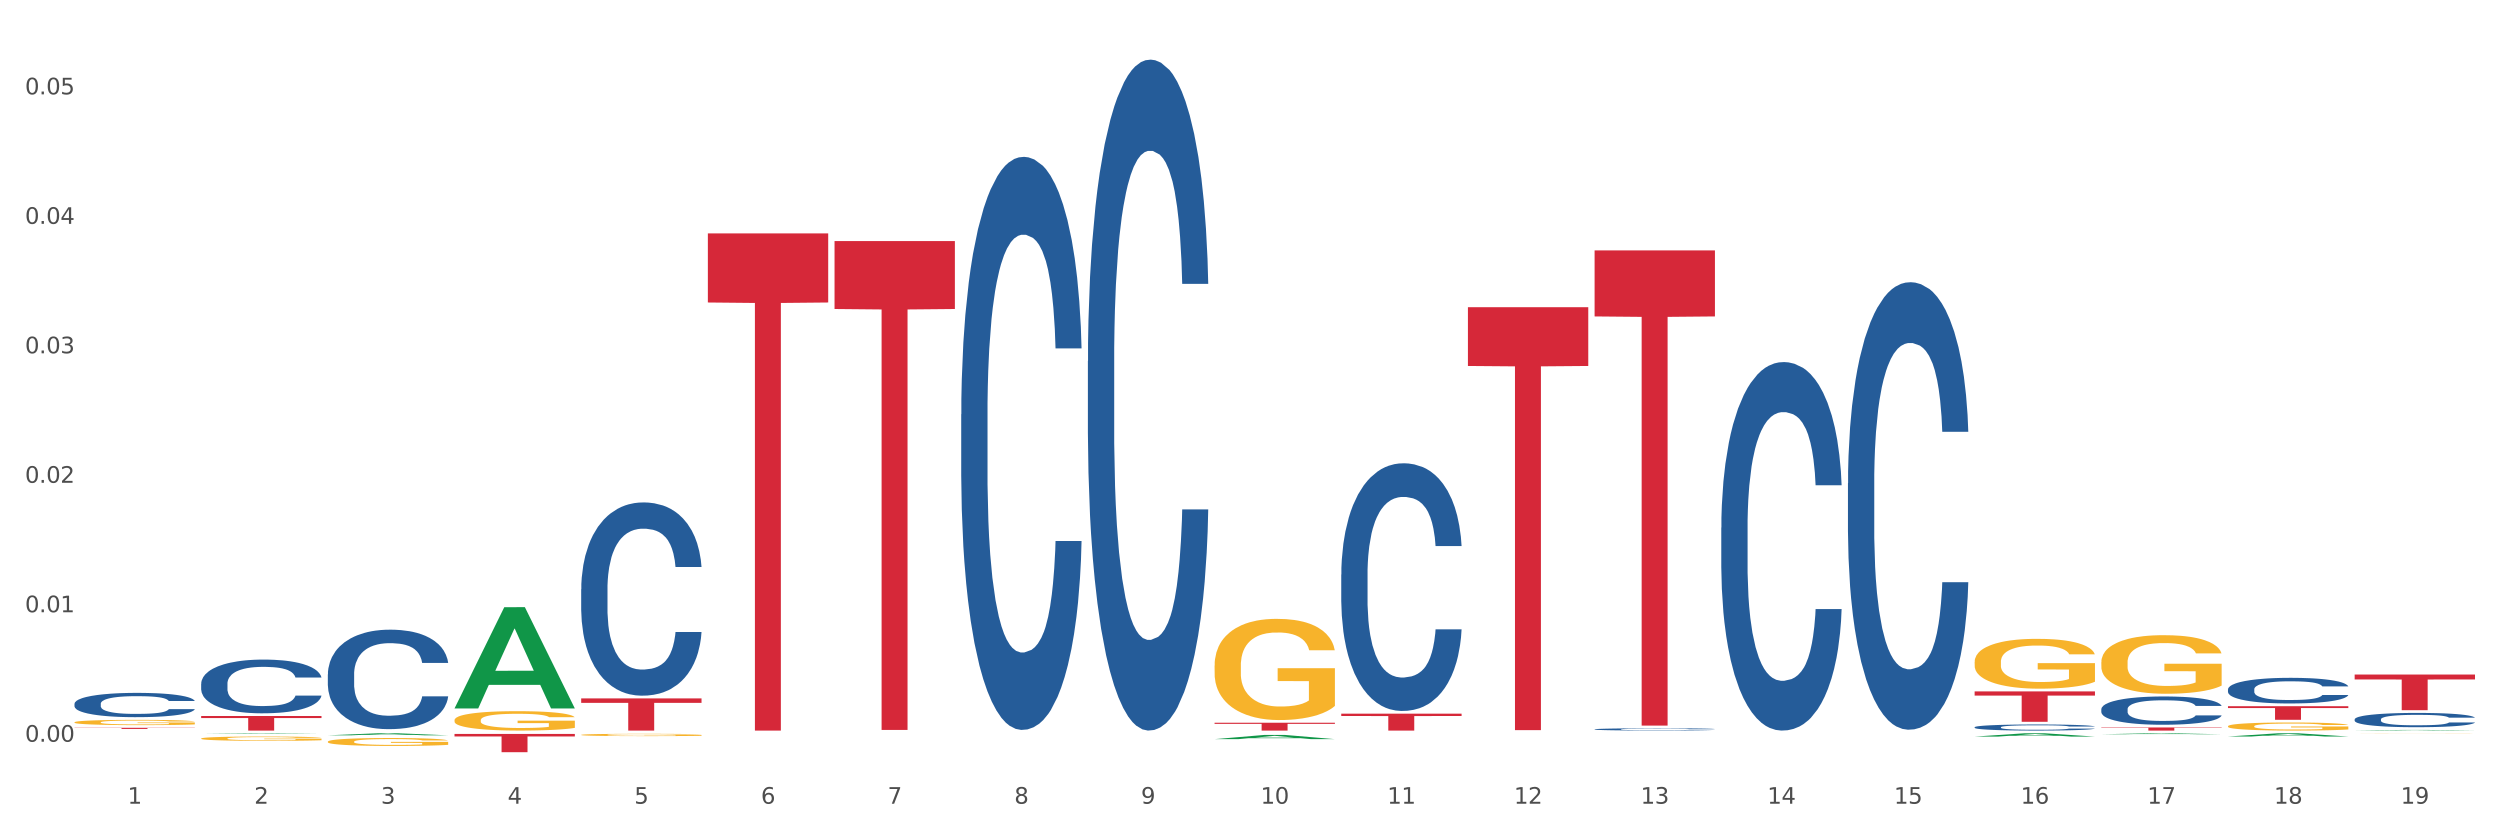 <?xml version="1.0" encoding="utf-8" standalone="no"?>
<!DOCTYPE svg PUBLIC "-//W3C//DTD SVG 1.1//EN"
  "http://www.w3.org/Graphics/SVG/1.1/DTD/svg11.dtd">
<svg xmlns:xlink="http://www.w3.org/1999/xlink" width="1080pt" height="360pt" viewBox="0 0 1080 360" xmlns="http://www.w3.org/2000/svg" version="1.1">
 <rect x="0" y="0" width="1080" height="360" fill="#333333" stroke="none"/>
 <defs>
  <style type="text/css">*{stroke-linejoin: round; stroke-linecap: butt}</style>
 </defs>
 <g id="figure_1">
  <g id="patch_1">
   <path d="M 0 360 
L 1080 360 
L 1080 0 
L 0 0 
z
" style="fill: #ffffff; stroke: #ffffff; stroke-linejoin: miter"/>
  </g>
  <g id="axes_1">
   <g id="matplotlib.axis_1">
    <g id="xtick_1">
     <g id="text_1">
      <!-- 1 -->
      <g style="fill: #4d4d4d" transform="translate(55.115 347.204) scale(0.096 -0.096)">
       <defs>
        <path id="DejaVuSans-31" d="M 794 531 
L 1825 531 
L 1825 4091 
L 703 3866 
L 703 4441 
L 1819 4666 
L 2450 4666 
L 2450 531 
L 3481 531 
L 3481 0 
L 794 0 
L 794 531 
z
" transform="scale(0.016)"/>
       </defs>
       <use xlink:href="#DejaVuSans-31"/>
      </g>
     </g>
    </g>
    <g id="xtick_2">
     <g id="text_2">
      <!-- 2 -->
      <g style="fill: #4d4d4d" transform="translate(109.839 347.204) scale(0.096 -0.096)">
       <defs>
        <path id="DejaVuSans-32" d="M 1228 531 
L 3431 531 
L 3431 0 
L 469 0 
L 469 531 
Q 828 903 1448 1529 
Q 2069 2156 2228 2338 
Q 2531 2678 2651 2914 
Q 2772 3150 2772 3378 
Q 2772 3750 2511 3984 
Q 2250 4219 1831 4219 
Q 1534 4219 1204 4116 
Q 875 4013 500 3803 
L 500 4441 
Q 881 4594 1212 4672 
Q 1544 4750 1819 4750 
Q 2544 4750 2975 4387 
Q 3406 4025 3406 3419 
Q 3406 3131 3298 2873 
Q 3191 2616 2906 2266 
Q 2828 2175 2409 1742 
Q 1991 1309 1228 531 
z
" transform="scale(0.016)"/>
       </defs>
       <use xlink:href="#DejaVuSans-32"/>
      </g>
     </g>
    </g>
    <g id="xtick_3">
     <g id="text_3">
      <!-- 3 -->
      <g style="fill: #4d4d4d" transform="translate(164.564 347.204) scale(0.096 -0.096)">
       <defs>
        <path id="DejaVuSans-33" d="M 2597 2516 
Q 3050 2419 3304 2112 
Q 3559 1806 3559 1356 
Q 3559 666 3084 287 
Q 2609 -91 1734 -91 
Q 1441 -91 1130 -33 
Q 819 25 488 141 
L 488 750 
Q 750 597 1062 519 
Q 1375 441 1716 441 
Q 2309 441 2620 675 
Q 2931 909 2931 1356 
Q 2931 1769 2642 2001 
Q 2353 2234 1838 2234 
L 1294 2234 
L 1294 2753 
L 1863 2753 
Q 2328 2753 2575 2939 
Q 2822 3125 2822 3475 
Q 2822 3834 2567 4026 
Q 2313 4219 1838 4219 
Q 1578 4219 1281 4162 
Q 984 4106 628 3988 
L 628 4550 
Q 988 4650 1302 4700 
Q 1616 4750 1894 4750 
Q 2613 4750 3031 4423 
Q 3450 4097 3450 3541 
Q 3450 3153 3228 2886 
Q 3006 2619 2597 2516 
z
" transform="scale(0.016)"/>
       </defs>
       <use xlink:href="#DejaVuSans-33"/>
      </g>
     </g>
    </g>
    <g id="xtick_4">
     <g id="text_4">
      <!-- 4 -->
      <g style="fill: #4d4d4d" transform="translate(219.288 347.204) scale(0.096 -0.096)">
       <defs>
        <path id="DejaVuSans-34" d="M 2419 4116 
L 825 1625 
L 2419 1625 
L 2419 4116 
z
M 2253 4666 
L 3047 4666 
L 3047 1625 
L 3713 1625 
L 3713 1100 
L 3047 1100 
L 3047 0 
L 2419 0 
L 2419 1100 
L 313 1100 
L 313 1709 
L 2253 4666 
z
" transform="scale(0.016)"/>
       </defs>
       <use xlink:href="#DejaVuSans-34"/>
      </g>
     </g>
    </g>
    <g id="xtick_5">
     <g id="text_5">
      <!-- 5 -->
      <g style="fill: #4d4d4d" transform="translate(274.012 347.204) scale(0.096 -0.096)">
       <defs>
        <path id="DejaVuSans-35" d="M 691 4666 
L 3169 4666 
L 3169 4134 
L 1269 4134 
L 1269 2991 
Q 1406 3038 1543 3061 
Q 1681 3084 1819 3084 
Q 2600 3084 3056 2656 
Q 3513 2228 3513 1497 
Q 3513 744 3044 326 
Q 2575 -91 1722 -91 
Q 1428 -91 1123 -41 
Q 819 9 494 109 
L 494 744 
Q 775 591 1075 516 
Q 1375 441 1709 441 
Q 2250 441 2565 725 
Q 2881 1009 2881 1497 
Q 2881 1984 2565 2268 
Q 2250 2553 1709 2553 
Q 1456 2553 1204 2497 
Q 953 2441 691 2322 
L 691 4666 
z
" transform="scale(0.016)"/>
       </defs>
       <use xlink:href="#DejaVuSans-35"/>
      </g>
     </g>
    </g>
    <g id="xtick_6">
     <g id="text_6">
      <!-- 6 -->
      <g style="fill: #4d4d4d" transform="translate(328.736 347.204) scale(0.096 -0.096)">
       <defs>
        <path id="DejaVuSans-36" d="M 2113 2584 
Q 1688 2584 1439 2293 
Q 1191 2003 1191 1497 
Q 1191 994 1439 701 
Q 1688 409 2113 409 
Q 2538 409 2786 701 
Q 3034 994 3034 1497 
Q 3034 2003 2786 2293 
Q 2538 2584 2113 2584 
z
M 3366 4563 
L 3366 3988 
Q 3128 4100 2886 4159 
Q 2644 4219 2406 4219 
Q 1781 4219 1451 3797 
Q 1122 3375 1075 2522 
Q 1259 2794 1537 2939 
Q 1816 3084 2150 3084 
Q 2853 3084 3261 2657 
Q 3669 2231 3669 1497 
Q 3669 778 3244 343 
Q 2819 -91 2113 -91 
Q 1303 -91 875 529 
Q 447 1150 447 2328 
Q 447 3434 972 4092 
Q 1497 4750 2381 4750 
Q 2619 4750 2861 4703 
Q 3103 4656 3366 4563 
z
" transform="scale(0.016)"/>
       </defs>
       <use xlink:href="#DejaVuSans-36"/>
      </g>
     </g>
    </g>
    <g id="xtick_7">
     <g id="text_7">
      <!-- 7 -->
      <g style="fill: #4d4d4d" transform="translate(383.461 347.204) scale(0.096 -0.096)">
       <defs>
        <path id="DejaVuSans-37" d="M 525 4666 
L 3525 4666 
L 3525 4397 
L 1831 0 
L 1172 0 
L 2766 4134 
L 525 4134 
L 525 4666 
z
" transform="scale(0.016)"/>
       </defs>
       <use xlink:href="#DejaVuSans-37"/>
      </g>
     </g>
    </g>
    <g id="xtick_8">
     <g id="text_8">
      <!-- 8 -->
      <g style="fill: #4d4d4d" transform="translate(438.185 347.204) scale(0.096 -0.096)">
       <defs>
        <path id="DejaVuSans-38" d="M 2034 2216 
Q 1584 2216 1326 1975 
Q 1069 1734 1069 1313 
Q 1069 891 1326 650 
Q 1584 409 2034 409 
Q 2484 409 2743 651 
Q 3003 894 3003 1313 
Q 3003 1734 2745 1975 
Q 2488 2216 2034 2216 
z
M 1403 2484 
Q 997 2584 770 2862 
Q 544 3141 544 3541 
Q 544 4100 942 4425 
Q 1341 4750 2034 4750 
Q 2731 4750 3128 4425 
Q 3525 4100 3525 3541 
Q 3525 3141 3298 2862 
Q 3072 2584 2669 2484 
Q 3125 2378 3379 2068 
Q 3634 1759 3634 1313 
Q 3634 634 3220 271 
Q 2806 -91 2034 -91 
Q 1263 -91 848 271 
Q 434 634 434 1313 
Q 434 1759 690 2068 
Q 947 2378 1403 2484 
z
M 1172 3481 
Q 1172 3119 1398 2916 
Q 1625 2713 2034 2713 
Q 2441 2713 2670 2916 
Q 2900 3119 2900 3481 
Q 2900 3844 2670 4047 
Q 2441 4250 2034 4250 
Q 1625 4250 1398 4047 
Q 1172 3844 1172 3481 
z
" transform="scale(0.016)"/>
       </defs>
       <use xlink:href="#DejaVuSans-38"/>
      </g>
     </g>
    </g>
    <g id="xtick_9">
     <g id="text_9">
      <!-- 9 -->
      <g style="fill: #4d4d4d" transform="translate(492.909 347.204) scale(0.096 -0.096)">
       <defs>
        <path id="DejaVuSans-39" d="M 703 97 
L 703 672 
Q 941 559 1184 500 
Q 1428 441 1663 441 
Q 2288 441 2617 861 
Q 2947 1281 2994 2138 
Q 2813 1869 2534 1725 
Q 2256 1581 1919 1581 
Q 1219 1581 811 2004 
Q 403 2428 403 3163 
Q 403 3881 828 4315 
Q 1253 4750 1959 4750 
Q 2769 4750 3195 4129 
Q 3622 3509 3622 2328 
Q 3622 1225 3098 567 
Q 2575 -91 1691 -91 
Q 1453 -91 1209 -44 
Q 966 3 703 97 
z
M 1959 2075 
Q 2384 2075 2632 2365 
Q 2881 2656 2881 3163 
Q 2881 3666 2632 3958 
Q 2384 4250 1959 4250 
Q 1534 4250 1286 3958 
Q 1038 3666 1038 3163 
Q 1038 2656 1286 2365 
Q 1534 2075 1959 2075 
z
" transform="scale(0.016)"/>
       </defs>
       <use xlink:href="#DejaVuSans-39"/>
      </g>
     </g>
    </g>
    <g id="xtick_10">
     <g id="text_10">
      <!-- 10 -->
      <g style="fill: #4d4d4d" transform="translate(544.58 347.204) scale(0.096 -0.096)">
       <defs>
        <path id="DejaVuSans-30" d="M 2034 4250 
Q 1547 4250 1301 3770 
Q 1056 3291 1056 2328 
Q 1056 1369 1301 889 
Q 1547 409 2034 409 
Q 2525 409 2770 889 
Q 3016 1369 3016 2328 
Q 3016 3291 2770 3770 
Q 2525 4250 2034 4250 
z
M 2034 4750 
Q 2819 4750 3233 4129 
Q 3647 3509 3647 2328 
Q 3647 1150 3233 529 
Q 2819 -91 2034 -91 
Q 1250 -91 836 529 
Q 422 1150 422 2328 
Q 422 3509 836 4129 
Q 1250 4750 2034 4750 
z
" transform="scale(0.016)"/>
       </defs>
       <use xlink:href="#DejaVuSans-31"/>
       <use xlink:href="#DejaVuSans-30" transform="translate(63.623 0)"/>
      </g>
     </g>
    </g>
    <g id="xtick_11">
     <g id="text_11">
      <!-- 11 -->
      <g style="fill: #4d4d4d" transform="translate(599.304 347.204) scale(0.096 -0.096)">
       <use xlink:href="#DejaVuSans-31"/>
       <use xlink:href="#DejaVuSans-31" transform="translate(63.623 0)"/>
      </g>
     </g>
    </g>
    <g id="xtick_12">
     <g id="text_12">
      <!-- 12 -->
      <g style="fill: #4d4d4d" transform="translate(654.028 347.204) scale(0.096 -0.096)">
       <use xlink:href="#DejaVuSans-31"/>
       <use xlink:href="#DejaVuSans-32" transform="translate(63.623 0)"/>
      </g>
     </g>
    </g>
    <g id="xtick_13">
     <g id="text_13">
      <!-- 13 -->
      <g style="fill: #4d4d4d" transform="translate(708.752 347.204) scale(0.096 -0.096)">
       <use xlink:href="#DejaVuSans-31"/>
       <use xlink:href="#DejaVuSans-33" transform="translate(63.623 0)"/>
      </g>
     </g>
    </g>
    <g id="xtick_14">
     <g id="text_14">
      <!-- 14 -->
      <g style="fill: #4d4d4d" transform="translate(763.477 347.204) scale(0.096 -0.096)">
       <use xlink:href="#DejaVuSans-31"/>
       <use xlink:href="#DejaVuSans-34" transform="translate(63.623 0)"/>
      </g>
     </g>
    </g>
    <g id="xtick_15">
     <g id="text_15">
      <!-- 15 -->
      <g style="fill: #4d4d4d" transform="translate(818.201 347.204) scale(0.096 -0.096)">
       <use xlink:href="#DejaVuSans-31"/>
       <use xlink:href="#DejaVuSans-35" transform="translate(63.623 0)"/>
      </g>
     </g>
    </g>
    <g id="xtick_16">
     <g id="text_16">
      <!-- 16 -->
      <g style="fill: #4d4d4d" transform="translate(872.925 347.204) scale(0.096 -0.096)">
       <use xlink:href="#DejaVuSans-31"/>
       <use xlink:href="#DejaVuSans-36" transform="translate(63.623 0)"/>
      </g>
     </g>
    </g>
    <g id="xtick_17">
     <g id="text_17">
      <!-- 17 -->
      <g style="fill: #4d4d4d" transform="translate(927.649 347.204) scale(0.096 -0.096)">
       <use xlink:href="#DejaVuSans-31"/>
       <use xlink:href="#DejaVuSans-37" transform="translate(63.623 0)"/>
      </g>
     </g>
    </g>
    <g id="xtick_18">
     <g id="text_18">
      <!-- 18 -->
      <g style="fill: #4d4d4d" transform="translate(982.374 347.204) scale(0.096 -0.096)">
       <use xlink:href="#DejaVuSans-31"/>
       <use xlink:href="#DejaVuSans-38" transform="translate(63.623 0)"/>
      </g>
     </g>
    </g>
    <g id="xtick_19">
     <g id="text_19">
      <!-- 19 -->
      <g style="fill: #4d4d4d" transform="translate(1037.098 347.204) scale(0.096 -0.096)">
       <use xlink:href="#DejaVuSans-31"/>
       <use xlink:href="#DejaVuSans-39" transform="translate(63.623 0)"/>
      </g>
     </g>
    </g>
    <g id="xtick_20"/>
    <g id="xtick_21"/>
    <g id="xtick_22"/>
    <g id="xtick_23"/>
    <g id="xtick_24"/>
    <g id="xtick_25"/>
    <g id="xtick_26"/>
    <g id="xtick_27"/>
    <g id="xtick_28"/>
    <g id="xtick_29"/>
    <g id="xtick_30"/>
    <g id="xtick_31"/>
    <g id="xtick_32"/>
    <g id="xtick_33"/>
    <g id="xtick_34"/>
    <g id="xtick_35"/>
    <g id="xtick_36"/>
    <g id="xtick_37"/>
   </g>
   <g id="matplotlib.axis_2">
    <g id="ytick_1">
     <g id="text_20">
      <!-- 0.00 -->
      <g style="fill: #4d4d4d" transform="translate(10.8 320.423) scale(0.096 -0.096)">
       <defs>
        <path id="DejaVuSans-2e" d="M 684 794 
L 1344 794 
L 1344 0 
L 684 0 
L 684 794 
z
" transform="scale(0.016)"/>
       </defs>
       <use xlink:href="#DejaVuSans-30"/>
       <use xlink:href="#DejaVuSans-2e" transform="translate(63.623 0)"/>
       <use xlink:href="#DejaVuSans-30" transform="translate(95.41 0)"/>
       <use xlink:href="#DejaVuSans-30" transform="translate(159.033 0)"/>
      </g>
     </g>
    </g>
    <g id="ytick_2">
     <g id="text_21">
      <!-- 0.01 -->
      <g style="fill: #4d4d4d" transform="translate(10.8 264.492) scale(0.096 -0.096)">
       <use xlink:href="#DejaVuSans-30"/>
       <use xlink:href="#DejaVuSans-2e" transform="translate(63.623 0)"/>
       <use xlink:href="#DejaVuSans-30" transform="translate(95.41 0)"/>
       <use xlink:href="#DejaVuSans-31" transform="translate(159.033 0)"/>
      </g>
     </g>
    </g>
    <g id="ytick_3">
     <g id="text_22">
      <!-- 0.02 -->
      <g style="fill: #4d4d4d" transform="translate(10.8 208.56) scale(0.096 -0.096)">
       <use xlink:href="#DejaVuSans-30"/>
       <use xlink:href="#DejaVuSans-2e" transform="translate(63.623 0)"/>
       <use xlink:href="#DejaVuSans-30" transform="translate(95.41 0)"/>
       <use xlink:href="#DejaVuSans-32" transform="translate(159.033 0)"/>
      </g>
     </g>
    </g>
    <g id="ytick_4">
     <g id="text_23">
      <!-- 0.03 -->
      <g style="fill: #4d4d4d" transform="translate(10.8 152.629) scale(0.096 -0.096)">
       <use xlink:href="#DejaVuSans-30"/>
       <use xlink:href="#DejaVuSans-2e" transform="translate(63.623 0)"/>
       <use xlink:href="#DejaVuSans-30" transform="translate(95.41 0)"/>
       <use xlink:href="#DejaVuSans-33" transform="translate(159.033 0)"/>
      </g>
     </g>
    </g>
    <g id="ytick_5">
     <g id="text_24">
      <!-- 0.04 -->
      <g style="fill: #4d4d4d" transform="translate(10.8 96.698) scale(0.096 -0.096)">
       <use xlink:href="#DejaVuSans-30"/>
       <use xlink:href="#DejaVuSans-2e" transform="translate(63.623 0)"/>
       <use xlink:href="#DejaVuSans-30" transform="translate(95.41 0)"/>
       <use xlink:href="#DejaVuSans-34" transform="translate(159.033 0)"/>
      </g>
     </g>
    </g>
    <g id="ytick_6">
     <g id="text_25">
      <!-- 0.05 -->
      <g style="fill: #4d4d4d" transform="translate(10.8 40.766) scale(0.096 -0.096)">
       <use xlink:href="#DejaVuSans-30"/>
       <use xlink:href="#DejaVuSans-2e" transform="translate(63.623 0)"/>
       <use xlink:href="#DejaVuSans-30" transform="translate(95.41 0)"/>
       <use xlink:href="#DejaVuSans-35" transform="translate(159.033 0)"/>
      </g>
     </g>
    </g>
    <g id="ytick_7"/>
    <g id="ytick_8"/>
    <g id="ytick_9"/>
    <g id="ytick_10"/>
    <g id="ytick_11"/>
   </g>
   <g id="PolyCollection_1">
    <path d="M 86.899 317.014 
L 86.953 317.014 
L 108.391 316.776 
L 117.288 316.776 
L 138.887 317.014 
L 128.597 317.014 
L 123.934 316.959 
L 101.799 316.959 
L 101.638 316.96 
L 97.136 317.014 
L 86.899 317.014 
L 86.899 317.014 
L 104.586 316.926 
L 121.147 316.925 
L 112.947 316.827 
L 112.84 316.826 
L 112.733 316.827 
L 104.532 316.925 
L 104.586 316.926 
L 86.899 317.014 
z
" clip-path="url(#p63fb5a7d86)" style="fill: #109648"/>
    <path d="M 86.899 319.042 
L 86.961 319.04 
L 86.961 318.979 
L 87.083 318.926 
L 87.697 318.798 
L 88.618 318.692 
L 89.293 318.636 
L 89.968 318.59 
L 90.766 318.544 
L 91.748 318.496 
L 93.528 318.426 
L 94.633 318.39 
L 95.983 318.352 
L 98.439 318.298 
L 100.219 318.267 
L 102.06 318.242 
L 105.067 318.211 
L 107.032 318.197 
L 109.118 318.187 
L 111.635 318.18 
L 113.538 318.178 
L 117.712 318.183 
L 121.272 318.199 
L 122.99 318.211 
L 125.2 318.231 
L 126.366 318.245 
L 128.269 318.272 
L 130.233 318.308 
L 131.583 318.339 
L 133.609 318.397 
L 135.143 318.455 
L 136.555 318.527 
L 137.291 318.576 
L 137.844 318.622 
L 138.335 318.675 
L 138.826 318.759 
L 127.778 318.759 
L 127.348 318.699 
L 126.673 318.643 
L 125.691 318.588 
L 124.832 318.554 
L 123.358 318.511 
L 122.008 318.484 
L 120.596 318.463 
L 118.878 318.446 
L 117.527 318.438 
L 115.625 318.431 
L 111.881 318.433 
L 109.364 318.446 
L 107.645 318.463 
L 106.541 318.479 
L 105.559 318.496 
L 104.454 318.52 
L 103.165 318.556 
L 102.244 318.588 
L 101.323 318.629 
L 100.587 318.67 
L 99.912 318.718 
L 99.359 318.769 
L 98.93 318.822 
L 98.561 318.887 
L 98.254 318.994 
L 98.254 319.228 
L 98.377 319.281 
L 98.684 319.351 
L 99.052 319.404 
L 99.666 319.467 
L 100.219 319.509 
L 101.262 319.571 
L 102.428 319.622 
L 103.349 319.655 
L 104.27 319.682 
L 105.865 319.719 
L 107.645 319.75 
L 109.18 319.769 
L 111.267 319.786 
L 112.678 319.793 
L 113.906 319.796 
L 116.914 319.796 
L 119.062 319.791 
L 121.456 319.779 
L 123.297 319.764 
L 124.832 319.745 
L 126.55 319.714 
L 127.655 319.685 
L 127.655 319.329 
L 114.152 319.327 
L 114.152 319.09 
L 138.887 319.09 
L 138.887 319.786 
L 137.844 319.822 
L 136.678 319.854 
L 135.45 319.883 
L 133.609 319.919 
L 131.399 319.953 
L 129.435 319.977 
L 127.348 319.998 
L 124.893 320.016 
L 121.701 320.033 
L 119.737 320.04 
L 117.282 320.045 
L 114.397 320.047 
L 111.881 320.044 
L 109.425 320.035 
L 106.847 320.02 
L 104.331 319.998 
L 102.428 319.975 
L 100.525 319.948 
L 98.5 319.912 
L 96.904 319.878 
L 95.676 319.847 
L 94.326 319.808 
L 92.853 319.757 
L 91.748 319.711 
L 90.766 319.663 
L 89.723 319.602 
L 88.986 319.549 
L 88.25 319.482 
L 87.82 319.433 
L 87.329 319.356 
L 86.961 319.248 
L 86.899 319.042 
z
" clip-path="url(#p63fb5a7d86)" style="fill: #f7b32b"/>
    <path d="M 141.624 320.408 
L 141.685 320.405 
L 141.685 320.292 
L 141.808 320.195 
L 142.421 319.96 
L 143.342 319.765 
L 144.017 319.662 
L 144.693 319.578 
L 145.49 319.493 
L 146.472 319.405 
L 148.252 319.277 
L 149.357 319.211 
L 150.708 319.142 
L 153.163 319.042 
L 154.943 318.985 
L 156.784 318.938 
L 159.792 318.882 
L 161.756 318.857 
L 163.843 318.838 
L 166.359 318.826 
L 168.262 318.823 
L 172.436 318.832 
L 175.996 318.86 
L 177.714 318.882 
L 179.924 318.92 
L 181.09 318.945 
L 182.993 318.995 
L 184.957 319.061 
L 186.308 319.117 
L 188.333 319.224 
L 189.867 319.33 
L 191.279 319.462 
L 192.016 319.552 
L 192.568 319.637 
L 193.059 319.734 
L 193.55 319.888 
L 182.502 319.888 
L 182.072 319.778 
L 181.397 319.675 
L 180.415 319.574 
L 179.556 319.512 
L 178.083 319.433 
L 176.732 319.383 
L 175.321 319.346 
L 173.602 319.314 
L 172.252 319.299 
L 170.349 319.286 
L 166.605 319.289 
L 164.088 319.314 
L 162.37 319.346 
L 161.265 319.374 
L 160.283 319.405 
L 159.178 319.449 
L 157.889 319.515 
L 156.968 319.574 
L 156.048 319.65 
L 155.311 319.725 
L 154.636 319.812 
L 154.083 319.906 
L 153.654 320.004 
L 153.286 320.123 
L 152.979 320.32 
L 152.979 320.749 
L 153.101 320.846 
L 153.408 320.975 
L 153.777 321.072 
L 154.39 321.188 
L 154.943 321.266 
L 155.986 321.379 
L 157.152 321.473 
L 158.073 321.532 
L 158.994 321.582 
L 160.59 321.651 
L 162.37 321.708 
L 163.904 321.742 
L 165.991 321.773 
L 167.403 321.786 
L 168.63 321.792 
L 171.638 321.792 
L 173.786 321.783 
L 176.18 321.761 
L 178.021 321.733 
L 179.556 321.698 
L 181.274 321.642 
L 182.379 321.589 
L 182.379 320.934 
L 168.876 320.931 
L 168.876 320.495 
L 193.612 320.495 
L 193.612 321.773 
L 192.568 321.839 
L 191.402 321.899 
L 190.174 321.952 
L 188.333 322.018 
L 186.123 322.08 
L 184.159 322.124 
L 182.072 322.162 
L 179.617 322.196 
L 176.425 322.228 
L 174.461 322.24 
L 172.006 322.25 
L 169.121 322.253 
L 166.605 322.247 
L 164.15 322.231 
L 161.572 322.203 
L 159.055 322.162 
L 157.152 322.121 
L 155.25 322.071 
L 153.224 322.005 
L 151.628 321.943 
L 150.401 321.886 
L 149.05 321.814 
L 147.577 321.72 
L 146.472 321.636 
L 145.49 321.548 
L 144.447 321.435 
L 143.71 321.338 
L 142.974 321.216 
L 142.544 321.125 
L 142.053 320.984 
L 141.685 320.787 
L 141.624 320.408 
z
" clip-path="url(#p63fb5a7d86)" style="fill: #f7b32b"/>
    <path d="M 196.348 311.103 
L 196.409 311.096 
L 196.409 310.82 
L 196.532 310.583 
L 197.146 310.009 
L 198.066 309.534 
L 198.742 309.281 
L 199.417 309.075 
L 200.215 308.868 
L 201.197 308.654 
L 202.977 308.34 
L 204.082 308.179 
L 205.432 308.011 
L 207.887 307.766 
L 209.667 307.628 
L 211.508 307.513 
L 214.516 307.375 
L 216.48 307.314 
L 218.567 307.268 
L 221.084 307.238 
L 222.986 307.23 
L 227.16 307.253 
L 230.72 307.322 
L 232.439 307.375 
L 234.648 307.467 
L 235.815 307.528 
L 237.717 307.651 
L 239.681 307.812 
L 241.032 307.949 
L 243.057 308.21 
L 244.592 308.47 
L 246.003 308.791 
L 246.74 309.013 
L 247.292 309.22 
L 247.783 309.457 
L 248.275 309.833 
L 237.226 309.833 
L 236.797 309.565 
L 236.121 309.312 
L 235.139 309.067 
L 234.28 308.914 
L 232.807 308.723 
L 231.457 308.6 
L 230.045 308.508 
L 228.326 308.432 
L 226.976 308.393 
L 225.073 308.363 
L 221.329 308.37 
L 218.813 308.432 
L 217.094 308.508 
L 215.989 308.577 
L 215.007 308.654 
L 213.902 308.761 
L 212.613 308.922 
L 211.693 309.067 
L 210.772 309.251 
L 210.035 309.434 
L 209.36 309.649 
L 208.808 309.878 
L 208.378 310.116 
L 208.01 310.407 
L 207.703 310.889 
L 207.703 311.938 
L 207.826 312.175 
L 208.133 312.489 
L 208.501 312.726 
L 209.115 313.009 
L 209.667 313.201 
L 210.711 313.476 
L 211.877 313.706 
L 212.797 313.851 
L 213.718 313.974 
L 215.314 314.142 
L 217.094 314.28 
L 218.628 314.364 
L 220.715 314.441 
L 222.127 314.471 
L 223.355 314.487 
L 226.362 314.487 
L 228.51 314.464 
L 230.904 314.41 
L 232.746 314.341 
L 234.28 314.257 
L 235.999 314.119 
L 237.104 313.989 
L 237.104 312.389 
L 223.6 312.382 
L 223.6 311.318 
L 248.336 311.318 
L 248.336 314.441 
L 247.292 314.601 
L 246.126 314.747 
L 244.899 314.877 
L 243.057 315.038 
L 240.848 315.191 
L 238.884 315.298 
L 236.797 315.39 
L 234.341 315.474 
L 231.15 315.551 
L 229.186 315.581 
L 226.73 315.604 
L 223.846 315.612 
L 221.329 315.597 
L 218.874 315.558 
L 216.296 315.489 
L 213.779 315.39 
L 211.877 315.29 
L 209.974 315.168 
L 207.948 315.007 
L 206.353 314.854 
L 205.125 314.716 
L 203.775 314.54 
L 202.302 314.311 
L 201.197 314.104 
L 200.215 313.89 
L 199.171 313.614 
L 198.435 313.377 
L 197.698 313.078 
L 197.269 312.856 
L 196.777 312.512 
L 196.409 312.029 
L 196.348 311.103 
z
" clip-path="url(#p63fb5a7d86)" style="fill: #f7b32b"/>
    <path d="M 251.072 317.464 
L 251.133 317.463 
L 251.133 317.431 
L 251.256 317.402 
L 251.87 317.334 
L 252.791 317.278 
L 253.466 317.248 
L 254.141 317.223 
L 254.939 317.199 
L 255.921 317.174 
L 257.701 317.136 
L 258.806 317.117 
L 260.156 317.097 
L 262.611 317.068 
L 264.391 317.052 
L 266.233 317.038 
L 269.24 317.022 
L 271.204 317.015 
L 273.291 317.009 
L 275.808 317.005 
L 277.711 317.005 
L 281.884 317.007 
L 285.444 317.015 
L 287.163 317.022 
L 289.373 317.033 
L 290.539 317.04 
L 292.442 317.054 
L 294.406 317.074 
L 295.756 317.09 
L 297.782 317.121 
L 299.316 317.152 
L 300.728 317.19 
L 301.464 317.216 
L 302.017 317.241 
L 302.508 317.269 
L 302.999 317.313 
L 291.951 317.313 
L 291.521 317.282 
L 290.846 317.252 
L 289.864 317.223 
L 289.004 317.204 
L 287.531 317.182 
L 286.181 317.167 
L 284.769 317.156 
L 283.051 317.147 
L 281.7 317.143 
L 279.797 317.139 
L 276.053 317.14 
L 273.537 317.147 
L 271.818 317.156 
L 270.713 317.164 
L 269.731 317.174 
L 268.627 317.186 
L 267.338 317.205 
L 266.417 317.223 
L 265.496 317.244 
L 264.76 317.266 
L 264.084 317.292 
L 263.532 317.319 
L 263.102 317.347 
L 262.734 317.382 
L 262.427 317.439 
L 262.427 317.563 
L 262.55 317.591 
L 262.857 317.629 
L 263.225 317.657 
L 263.839 317.691 
L 264.391 317.713 
L 265.435 317.746 
L 266.601 317.773 
L 267.522 317.79 
L 268.442 317.805 
L 270.038 317.825 
L 271.818 317.841 
L 273.353 317.851 
L 275.44 317.86 
L 276.851 317.864 
L 278.079 317.866 
L 281.086 317.866 
L 283.235 317.863 
L 285.629 317.857 
L 287.47 317.849 
L 289.004 317.839 
L 290.723 317.822 
L 291.828 317.807 
L 291.828 317.617 
L 278.324 317.616 
L 278.324 317.49 
L 303.06 317.49 
L 303.06 317.86 
L 302.017 317.879 
L 300.851 317.897 
L 299.623 317.912 
L 297.782 317.931 
L 295.572 317.949 
L 293.608 317.962 
L 291.521 317.973 
L 289.066 317.983 
L 285.874 317.992 
L 283.91 317.996 
L 281.455 317.999 
L 278.57 317.999 
L 276.053 317.998 
L 273.598 317.993 
L 271.02 317.985 
L 268.504 317.973 
L 266.601 317.961 
L 264.698 317.947 
L 262.673 317.928 
L 261.077 317.909 
L 259.849 317.893 
L 258.499 317.872 
L 257.026 317.845 
L 255.921 317.82 
L 254.939 317.795 
L 253.896 317.762 
L 253.159 317.734 
L 252.422 317.699 
L 251.993 317.672 
L 251.502 317.631 
L 251.133 317.574 
L 251.072 317.464 
z
" clip-path="url(#p63fb5a7d86)" style="fill: #f7b32b"/>
    <path d="M 86.899 309.316 
L 138.887 309.316 
L 138.887 310.191 
L 118.437 310.197 
L 118.437 315.612 
L 107.226 315.612 
L 107.226 310.197 
L 86.899 310.191 
L 86.899 309.322 
L 86.899 309.316 
z
" clip-path="url(#p63fb5a7d86)" style="fill: #d62839"/>
    <path d="M 853.039 285.929 
L 853.1 285.91 
L 853.1 285.202 
L 853.223 284.592 
L 853.837 283.117 
L 854.758 281.898 
L 855.433 281.249 
L 856.108 280.718 
L 856.906 280.187 
L 857.888 279.637 
L 859.668 278.831 
L 860.773 278.418 
L 862.123 277.985 
L 864.578 277.356 
L 866.358 277.002 
L 868.2 276.707 
L 871.207 276.353 
L 873.171 276.196 
L 875.258 276.078 
L 877.775 275.999 
L 879.678 275.979 
L 883.851 276.038 
L 887.411 276.215 
L 889.13 276.353 
L 891.34 276.589 
L 892.506 276.746 
L 894.409 277.061 
L 896.373 277.474 
L 897.723 277.828 
L 899.749 278.496 
L 901.283 279.165 
L 902.695 279.991 
L 903.431 280.561 
L 903.984 281.092 
L 904.475 281.701 
L 904.966 282.665 
L 893.918 282.665 
L 893.488 281.977 
L 892.813 281.328 
L 891.831 280.699 
L 890.971 280.305 
L 889.498 279.814 
L 888.148 279.499 
L 886.736 279.263 
L 885.018 279.066 
L 883.667 278.968 
L 881.765 278.89 
L 878.02 278.909 
L 875.504 279.066 
L 873.785 279.263 
L 872.68 279.44 
L 871.698 279.637 
L 870.594 279.912 
L 869.305 280.325 
L 868.384 280.699 
L 867.463 281.171 
L 866.727 281.642 
L 866.051 282.193 
L 865.499 282.783 
L 865.069 283.393 
L 864.701 284.14 
L 864.394 285.379 
L 864.394 288.073 
L 864.517 288.682 
L 864.824 289.488 
L 865.192 290.098 
L 865.806 290.826 
L 866.358 291.317 
L 867.402 292.025 
L 868.568 292.615 
L 869.489 292.989 
L 870.409 293.303 
L 872.005 293.736 
L 873.785 294.09 
L 875.32 294.306 
L 877.407 294.503 
L 878.818 294.581 
L 880.046 294.621 
L 883.053 294.621 
L 885.202 294.562 
L 887.596 294.424 
L 889.437 294.247 
L 890.971 294.031 
L 892.69 293.677 
L 893.795 293.343 
L 893.795 289.233 
L 880.291 289.213 
L 880.291 286.48 
L 905.027 286.48 
L 905.027 294.503 
L 903.984 294.916 
L 902.818 295.289 
L 901.59 295.624 
L 899.749 296.037 
L 897.539 296.43 
L 895.575 296.705 
L 893.488 296.941 
L 891.033 297.157 
L 887.841 297.354 
L 885.877 297.433 
L 883.422 297.492 
L 880.537 297.511 
L 878.02 297.472 
L 875.565 297.374 
L 872.987 297.197 
L 870.471 296.941 
L 868.568 296.685 
L 866.665 296.371 
L 864.64 295.958 
L 863.044 295.565 
L 861.816 295.211 
L 860.466 294.758 
L 858.993 294.168 
L 857.888 293.638 
L 856.906 293.087 
L 855.863 292.379 
L 855.126 291.769 
L 854.389 291.003 
L 853.96 290.432 
L 853.469 289.547 
L 853.1 288.309 
L 853.039 285.929 
z
" clip-path="url(#p63fb5a7d86)" style="fill: #f7b32b"/>
    <path d="M 907.763 286.094 
L 907.825 286.071 
L 907.825 285.239 
L 907.948 284.522 
L 908.561 282.789 
L 909.482 281.356 
L 910.157 280.593 
L 910.832 279.969 
L 911.63 279.345 
L 912.612 278.697 
L 914.392 277.75 
L 915.497 277.264 
L 916.847 276.756 
L 919.303 276.016 
L 921.083 275.6 
L 922.924 275.253 
L 925.932 274.837 
L 927.896 274.652 
L 929.983 274.513 
L 932.499 274.421 
L 934.402 274.398 
L 938.576 274.467 
L 942.136 274.675 
L 943.854 274.837 
L 946.064 275.114 
L 947.23 275.299 
L 949.133 275.669 
L 951.097 276.155 
L 952.447 276.571 
L 954.473 277.357 
L 956.007 278.143 
L 957.419 279.113 
L 958.156 279.784 
L 958.708 280.408 
L 959.199 281.124 
L 959.69 282.257 
L 948.642 282.257 
L 948.212 281.448 
L 947.537 280.685 
L 946.555 279.946 
L 945.696 279.483 
L 944.223 278.905 
L 942.872 278.536 
L 941.46 278.258 
L 939.742 278.027 
L 938.392 277.911 
L 936.489 277.819 
L 932.745 277.842 
L 930.228 278.027 
L 928.51 278.258 
L 927.405 278.466 
L 926.423 278.697 
L 925.318 279.021 
L 924.029 279.506 
L 923.108 279.946 
L 922.187 280.5 
L 921.451 281.055 
L 920.776 281.702 
L 920.223 282.396 
L 919.794 283.112 
L 919.425 283.991 
L 919.119 285.447 
L 919.119 288.614 
L 919.241 289.33 
L 919.548 290.278 
L 919.916 290.995 
L 920.53 291.85 
L 921.083 292.428 
L 922.126 293.26 
L 923.292 293.953 
L 924.213 294.393 
L 925.134 294.762 
L 926.73 295.271 
L 928.51 295.687 
L 930.044 295.941 
L 932.131 296.173 
L 933.543 296.265 
L 934.77 296.311 
L 937.778 296.311 
L 939.926 296.242 
L 942.32 296.08 
L 944.161 295.872 
L 945.696 295.618 
L 947.414 295.202 
L 948.519 294.809 
L 948.519 289.978 
L 935.016 289.955 
L 935.016 286.741 
L 959.751 286.741 
L 959.751 296.173 
L 958.708 296.658 
L 957.542 297.097 
L 956.314 297.49 
L 954.473 297.976 
L 952.263 298.438 
L 950.299 298.761 
L 948.212 299.039 
L 945.757 299.293 
L 942.565 299.524 
L 940.601 299.617 
L 938.146 299.686 
L 935.261 299.709 
L 932.745 299.663 
L 930.29 299.547 
L 927.712 299.339 
L 925.195 299.039 
L 923.292 298.738 
L 921.39 298.368 
L 919.364 297.883 
L 917.768 297.421 
L 916.541 297.005 
L 915.19 296.473 
L 913.717 295.78 
L 912.612 295.155 
L 911.63 294.508 
L 910.587 293.676 
L 909.85 292.959 
L 909.114 292.058 
L 908.684 291.388 
L 908.193 290.347 
L 907.825 288.891 
L 907.763 286.094 
z
" clip-path="url(#p63fb5a7d86)" style="fill: #f7b32b"/>
    <path d="M 962.488 313.734 
L 962.549 313.73 
L 962.549 313.616 
L 962.672 313.517 
L 963.286 313.278 
L 964.206 313.08 
L 964.881 312.975 
L 965.557 312.889 
L 966.355 312.803 
L 967.337 312.713 
L 969.117 312.583 
L 970.221 312.516 
L 971.572 312.445 
L 974.027 312.343 
L 975.807 312.286 
L 977.648 312.238 
L 980.656 312.181 
L 982.62 312.155 
L 984.707 312.136 
L 987.223 312.123 
L 989.126 312.12 
L 993.3 312.13 
L 996.86 312.158 
L 998.579 312.181 
L 1000.788 312.219 
L 1001.954 312.244 
L 1003.857 312.296 
L 1005.821 312.362 
L 1007.172 312.42 
L 1009.197 312.528 
L 1010.732 312.637 
L 1012.143 312.771 
L 1012.88 312.863 
L 1013.432 312.949 
L 1013.923 313.048 
L 1014.414 313.204 
L 1003.366 313.204 
L 1002.936 313.093 
L 1002.261 312.987 
L 1001.279 312.885 
L 1000.42 312.822 
L 998.947 312.742 
L 997.596 312.691 
L 996.185 312.653 
L 994.466 312.621 
L 993.116 312.605 
L 991.213 312.592 
L 987.469 312.595 
L 984.952 312.621 
L 983.234 312.653 
L 982.129 312.681 
L 981.147 312.713 
L 980.042 312.758 
L 978.753 312.825 
L 977.832 312.885 
L 976.912 312.962 
L 976.175 313.039 
L 975.5 313.128 
L 974.948 313.223 
L 974.518 313.322 
L 974.15 313.444 
L 973.843 313.644 
L 973.843 314.081 
L 973.966 314.18 
L 974.272 314.311 
L 974.641 314.41 
L 975.255 314.528 
L 975.807 314.607 
L 976.85 314.722 
L 978.017 314.818 
L 978.937 314.878 
L 979.858 314.93 
L 981.454 315 
L 983.234 315.057 
L 984.768 315.092 
L 986.855 315.124 
L 988.267 315.137 
L 989.494 315.143 
L 992.502 315.143 
L 994.65 315.134 
L 997.044 315.111 
L 998.885 315.083 
L 1000.42 315.047 
L 1002.139 314.99 
L 1003.243 314.936 
L 1003.243 314.269 
L 989.74 314.266 
L 989.74 313.823 
L 1014.476 313.823 
L 1014.476 315.124 
L 1013.432 315.191 
L 1012.266 315.252 
L 1011.038 315.306 
L 1009.197 315.373 
L 1006.987 315.437 
L 1005.023 315.481 
L 1002.936 315.519 
L 1000.481 315.555 
L 997.29 315.586 
L 995.325 315.599 
L 992.87 315.609 
L 989.985 315.612 
L 987.469 315.606 
L 985.014 315.59 
L 982.436 315.561 
L 979.919 315.519 
L 978.017 315.478 
L 976.114 315.427 
L 974.088 315.36 
L 972.492 315.296 
L 971.265 315.239 
L 969.915 315.165 
L 968.441 315.07 
L 967.337 314.984 
L 966.355 314.894 
L 965.311 314.78 
L 964.575 314.681 
L 963.838 314.556 
L 963.408 314.464 
L 962.917 314.32 
L 962.549 314.12 
L 962.488 313.734 
z
" clip-path="url(#p63fb5a7d86)" style="fill: #f7b32b"/>
    <path d="M 1017.212 316.796 
L 1017.273 316.796 
L 1017.273 316.794 
L 1017.396 316.793 
L 1018.01 316.79 
L 1018.931 316.788 
L 1019.606 316.786 
L 1020.281 316.785 
L 1021.079 316.784 
L 1022.061 316.783 
L 1023.841 316.782 
L 1024.946 316.781 
L 1026.296 316.78 
L 1028.751 316.779 
L 1030.531 316.778 
L 1032.373 316.777 
L 1035.38 316.777 
L 1037.344 316.776 
L 1039.431 316.776 
L 1041.948 316.776 
L 1043.85 316.776 
L 1048.024 316.776 
L 1051.584 316.776 
L 1053.303 316.777 
L 1055.512 316.777 
L 1056.679 316.777 
L 1058.581 316.778 
L 1060.546 316.779 
L 1061.896 316.78 
L 1063.921 316.781 
L 1065.456 316.782 
L 1066.868 316.784 
L 1067.604 316.785 
L 1068.157 316.786 
L 1068.648 316.787 
L 1069.139 316.789 
L 1058.09 316.789 
L 1057.661 316.788 
L 1056.986 316.787 
L 1056.004 316.785 
L 1055.144 316.785 
L 1053.671 316.784 
L 1052.321 316.783 
L 1050.909 316.782 
L 1049.19 316.782 
L 1047.84 316.782 
L 1045.937 316.782 
L 1042.193 316.782 
L 1039.677 316.782 
L 1037.958 316.782 
L 1036.853 316.783 
L 1035.871 316.783 
L 1034.766 316.784 
L 1033.477 316.785 
L 1032.557 316.785 
L 1031.636 316.786 
L 1030.899 316.787 
L 1030.224 316.788 
L 1029.672 316.789 
L 1029.242 316.791 
L 1028.874 316.792 
L 1028.567 316.795 
L 1028.567 316.8 
L 1028.69 316.801 
L 1028.997 316.803 
L 1029.365 316.804 
L 1029.979 316.805 
L 1030.531 316.806 
L 1031.575 316.808 
L 1032.741 316.809 
L 1033.662 316.81 
L 1034.582 316.81 
L 1036.178 316.811 
L 1037.958 316.812 
L 1039.493 316.812 
L 1041.579 316.813 
L 1042.991 316.813 
L 1044.219 316.813 
L 1047.226 316.813 
L 1049.375 316.813 
L 1051.768 316.812 
L 1053.61 316.812 
L 1055.144 316.812 
L 1056.863 316.811 
L 1057.968 316.81 
L 1057.968 316.802 
L 1044.464 316.802 
L 1044.464 316.797 
L 1069.2 316.797 
L 1069.2 316.813 
L 1068.157 316.813 
L 1066.99 316.814 
L 1065.763 316.815 
L 1063.921 316.816 
L 1061.712 316.816 
L 1059.748 316.817 
L 1057.661 316.817 
L 1055.206 316.818 
L 1052.014 316.818 
L 1050.05 316.818 
L 1047.595 316.819 
L 1044.71 316.819 
L 1042.193 316.819 
L 1039.738 316.818 
L 1037.16 316.818 
L 1034.644 316.817 
L 1032.741 316.817 
L 1030.838 316.816 
L 1028.813 316.816 
L 1027.217 316.815 
L 1025.989 316.814 
L 1024.639 316.813 
L 1023.166 316.812 
L 1022.061 316.811 
L 1021.079 316.81 
L 1020.035 316.808 
L 1019.299 316.807 
L 1018.562 316.806 
L 1018.133 316.805 
L 1017.642 316.803 
L 1017.273 316.8 
L 1017.212 316.796 
z
" clip-path="url(#p63fb5a7d86)" style="fill: #f7b32b"/>
    <path d="M 251.072 254.559 
L 251.134 254.482 
L 251.134 252.347 
L 251.318 249.45 
L 251.994 244.113 
L 252.854 240.071 
L 254.329 235.344 
L 255.128 233.361 
L 256.173 231.15 
L 258.323 227.566 
L 260.781 224.516 
L 262.502 222.839 
L 263.793 221.771 
L 266.681 219.865 
L 268.34 219.027 
L 270.061 218.34 
L 271.535 217.883 
L 273.994 217.349 
L 275.96 217.12 
L 278.234 217.044 
L 280.139 217.12 
L 282.658 217.425 
L 286.345 218.34 
L 287.759 218.874 
L 289.664 219.789 
L 291.63 221.009 
L 293.228 222.229 
L 295.071 223.983 
L 296.976 226.27 
L 298.82 229.168 
L 300.11 231.836 
L 301.155 234.658 
L 302.077 238.089 
L 302.753 241.825 
L 303.06 244.951 
L 291.815 244.951 
L 291.507 242.13 
L 290.893 239.08 
L 290.278 237.021 
L 289.602 235.344 
L 288.558 233.438 
L 287.636 232.218 
L 286.1 230.769 
L 284.686 229.854 
L 283.519 229.32 
L 282.105 228.863 
L 279.094 228.405 
L 276.943 228.405 
L 275.591 228.558 
L 273.932 228.939 
L 272.519 229.473 
L 270.86 230.388 
L 269.569 231.379 
L 268.279 232.675 
L 267.541 233.59 
L 266.435 235.268 
L 265.698 236.64 
L 264.714 239.004 
L 264.161 240.681 
L 263.178 245.028 
L 262.748 248.23 
L 262.564 250.441 
L 262.441 252.881 
L 262.441 264.776 
L 262.809 270.114 
L 263.117 272.401 
L 263.608 274.993 
L 264.53 278.348 
L 265.882 281.627 
L 267.295 283.991 
L 268.463 285.44 
L 269.569 286.507 
L 270.675 287.346 
L 272.027 288.108 
L 273.133 288.566 
L 274.792 289.023 
L 276.759 289.252 
L 278.295 289.252 
L 281.429 288.871 
L 282.843 288.49 
L 284.195 287.956 
L 285.669 287.117 
L 286.837 286.202 
L 287.513 285.516 
L 288.619 284.067 
L 289.479 282.542 
L 290.217 280.788 
L 290.708 279.263 
L 291.261 276.976 
L 291.692 274.383 
L 291.815 273.011 
L 303.06 273.011 
L 302.814 275.756 
L 302.384 278.425 
L 301.524 282.008 
L 300.848 284.067 
L 299.803 286.583 
L 298.697 288.718 
L 297.161 291.082 
L 295.747 292.836 
L 294.273 294.361 
L 292.675 295.733 
L 289.787 297.64 
L 288.742 298.173 
L 286.53 299.088 
L 284.809 299.622 
L 282.29 300.156 
L 279.709 300.461 
L 277.005 300.537 
L 274.608 300.384 
L 271.966 299.927 
L 270.306 299.47 
L 268.463 298.783 
L 266.312 297.716 
L 264.284 296.42 
L 262.379 294.895 
L 260.597 293.141 
L 258.938 291.158 
L 256.787 287.88 
L 255.189 284.677 
L 254.022 281.703 
L 253.223 279.187 
L 252.424 275.985 
L 251.994 273.773 
L 251.318 268.436 
L 251.072 263.48 
L 251.072 254.559 
z
" clip-path="url(#p63fb5a7d86)" style="fill: #255c99"/>
    <path d="M 141.624 291.328 
L 141.685 291.288 
L 141.685 290.189 
L 141.869 288.698 
L 142.545 285.95 
L 143.406 283.87 
L 144.88 281.436 
L 145.679 280.416 
L 146.724 279.277 
L 148.875 277.432 
L 151.333 275.862 
L 153.054 274.999 
L 154.344 274.449 
L 157.232 273.468 
L 158.891 273.036 
L 160.612 272.683 
L 162.087 272.447 
L 164.545 272.173 
L 166.511 272.055 
L 168.785 272.016 
L 170.69 272.055 
L 173.21 272.212 
L 176.897 272.683 
L 178.31 272.958 
L 180.215 273.429 
L 182.182 274.057 
L 183.779 274.685 
L 185.623 275.588 
L 187.528 276.765 
L 189.371 278.257 
L 190.662 279.631 
L 191.707 281.083 
L 192.628 282.849 
L 193.304 284.773 
L 193.612 286.382 
L 182.366 286.382 
L 182.059 284.93 
L 181.444 283.36 
L 180.83 282.3 
L 180.154 281.436 
L 179.109 280.455 
L 178.187 279.827 
L 176.651 279.081 
L 175.238 278.61 
L 174.07 278.335 
L 172.657 278.1 
L 169.645 277.864 
L 167.495 277.864 
L 166.143 277.943 
L 164.484 278.139 
L 163.07 278.414 
L 161.411 278.885 
L 160.12 279.395 
L 158.83 280.062 
L 158.093 280.533 
L 156.986 281.397 
L 156.249 282.103 
L 155.266 283.32 
L 154.713 284.184 
L 153.73 286.421 
L 153.299 288.07 
L 153.115 289.208 
L 152.992 290.464 
L 152.992 296.587 
L 153.361 299.335 
L 153.668 300.513 
L 154.16 301.847 
L 155.081 303.574 
L 156.433 305.262 
L 157.847 306.479 
L 159.014 307.225 
L 160.12 307.774 
L 161.227 308.206 
L 162.579 308.599 
L 163.685 308.834 
L 165.344 309.07 
L 167.31 309.187 
L 168.847 309.187 
L 171.981 308.991 
L 173.394 308.795 
L 174.746 308.52 
L 176.221 308.088 
L 177.388 307.617 
L 178.064 307.264 
L 179.17 306.518 
L 180.031 305.733 
L 180.768 304.83 
L 181.26 304.045 
L 181.813 302.868 
L 182.243 301.533 
L 182.366 300.827 
L 193.612 300.827 
L 193.366 302.24 
L 192.936 303.614 
L 192.075 305.458 
L 191.399 306.518 
L 190.355 307.813 
L 189.249 308.913 
L 187.712 310.129 
L 186.299 311.032 
L 184.824 311.817 
L 183.226 312.524 
L 180.338 313.505 
L 179.293 313.78 
L 177.081 314.251 
L 175.36 314.526 
L 172.841 314.8 
L 170.26 314.957 
L 167.556 314.997 
L 165.16 314.918 
L 162.517 314.683 
L 160.858 314.447 
L 159.014 314.094 
L 156.864 313.544 
L 154.836 312.877 
L 152.931 312.092 
L 151.149 311.189 
L 149.489 310.169 
L 147.339 308.481 
L 145.741 306.832 
L 144.573 305.301 
L 143.774 304.006 
L 142.975 302.357 
L 142.545 301.219 
L 141.869 298.472 
L 141.624 295.92 
L 141.624 291.328 
z
" clip-path="url(#p63fb5a7d86)" style="fill: #255c99"/>
    <path d="M 86.899 295.368 
L 86.961 295.347 
L 86.961 294.753 
L 87.145 293.948 
L 87.821 292.464 
L 88.681 291.34 
L 90.156 290.026 
L 90.955 289.474 
L 92 288.86 
L 94.151 287.863 
L 96.609 287.015 
L 98.329 286.549 
L 99.62 286.252 
L 102.508 285.722 
L 104.167 285.489 
L 105.888 285.298 
L 107.363 285.171 
L 109.821 285.022 
L 111.787 284.959 
L 114.061 284.938 
L 115.966 284.959 
L 118.485 285.044 
L 122.172 285.298 
L 123.586 285.446 
L 125.491 285.701 
L 127.457 286.04 
L 129.055 286.379 
L 130.899 286.867 
L 132.804 287.503 
L 134.647 288.308 
L 135.938 289.05 
L 136.982 289.835 
L 137.904 290.789 
L 138.58 291.828 
L 138.887 292.697 
L 127.642 292.697 
L 127.334 291.913 
L 126.72 291.064 
L 126.105 290.492 
L 125.429 290.026 
L 124.385 289.496 
L 123.463 289.156 
L 121.927 288.754 
L 120.513 288.499 
L 119.346 288.351 
L 117.932 288.224 
L 114.921 288.096 
L 112.77 288.096 
L 111.418 288.139 
L 109.759 288.245 
L 108.346 288.393 
L 106.687 288.648 
L 105.396 288.923 
L 104.106 289.284 
L 103.368 289.538 
L 102.262 290.004 
L 101.525 290.386 
L 100.542 291.043 
L 99.988 291.51 
L 99.005 292.718 
L 98.575 293.609 
L 98.391 294.223 
L 98.268 294.902 
L 98.268 298.209 
L 98.637 299.693 
L 98.944 300.329 
L 99.435 301.05 
L 100.357 301.983 
L 101.709 302.894 
L 103.122 303.552 
L 104.29 303.954 
L 105.396 304.251 
L 106.502 304.484 
L 107.854 304.696 
L 108.96 304.824 
L 110.62 304.951 
L 112.586 305.014 
L 114.122 305.014 
L 117.256 304.908 
L 118.67 304.802 
L 120.022 304.654 
L 121.497 304.421 
L 122.664 304.166 
L 123.34 303.976 
L 124.446 303.573 
L 125.307 303.149 
L 126.044 302.661 
L 126.536 302.237 
L 127.089 301.601 
L 127.519 300.88 
L 127.642 300.499 
L 138.887 300.499 
L 138.642 301.262 
L 138.211 302.004 
L 137.351 303 
L 136.675 303.573 
L 135.63 304.272 
L 134.524 304.866 
L 132.988 305.523 
L 131.575 306.011 
L 130.1 306.435 
L 128.502 306.816 
L 125.614 307.346 
L 124.569 307.495 
L 122.357 307.749 
L 120.636 307.898 
L 118.117 308.046 
L 115.536 308.131 
L 112.832 308.152 
L 110.435 308.11 
L 107.793 307.983 
L 106.134 307.855 
L 104.29 307.664 
L 102.139 307.368 
L 100.111 307.007 
L 98.206 306.583 
L 96.424 306.096 
L 94.765 305.544 
L 92.614 304.633 
L 91.017 303.742 
L 89.849 302.916 
L 89.05 302.216 
L 88.251 301.326 
L 87.821 300.711 
L 87.145 299.227 
L 86.899 297.849 
L 86.899 295.368 
z
" clip-path="url(#p63fb5a7d86)" style="fill: #255c99"/>
    <path d="M 415.245 178.997 
L 415.306 178.771 
L 415.306 172.441 
L 415.491 163.849 
L 416.167 148.023 
L 417.027 136.04 
L 418.502 122.022 
L 419.301 116.143 
L 420.345 109.587 
L 422.496 98.96 
L 424.954 89.917 
L 426.675 84.943 
L 427.965 81.777 
L 430.854 76.125 
L 432.513 73.638 
L 434.233 71.603 
L 435.708 70.247 
L 438.166 68.664 
L 440.133 67.986 
L 442.407 67.759 
L 444.312 67.986 
L 446.831 68.89 
L 450.518 71.603 
L 451.932 73.186 
L 453.837 75.899 
L 455.803 79.516 
L 457.401 83.134 
L 459.244 88.334 
L 461.149 95.117 
L 462.993 103.708 
L 464.283 111.622 
L 465.328 119.987 
L 466.25 130.161 
L 466.926 141.24 
L 467.233 150.51 
L 455.987 150.51 
L 455.68 142.144 
L 455.066 133.1 
L 454.451 126.996 
L 453.775 122.022 
L 452.73 116.37 
L 451.809 112.752 
L 450.272 108.456 
L 448.859 105.743 
L 447.691 104.16 
L 446.278 102.804 
L 443.267 101.447 
L 441.116 101.447 
L 439.764 101.9 
L 438.105 103.03 
L 436.692 104.613 
L 435.032 107.326 
L 433.742 110.265 
L 432.451 114.109 
L 431.714 116.822 
L 430.608 121.796 
L 429.87 125.865 
L 428.887 132.874 
L 428.334 137.848 
L 427.351 150.736 
L 426.921 160.232 
L 426.736 166.788 
L 426.613 174.023 
L 426.613 209.294 
L 426.982 225.12 
L 427.289 231.903 
L 427.781 239.59 
L 428.703 249.538 
L 430.055 259.26 
L 431.468 266.269 
L 432.636 270.565 
L 433.742 273.73 
L 434.848 276.217 
L 436.2 278.478 
L 437.306 279.835 
L 438.965 281.191 
L 440.932 281.87 
L 442.468 281.87 
L 445.602 280.739 
L 447.015 279.609 
L 448.367 278.026 
L 449.842 275.539 
L 451.01 272.826 
L 451.686 270.791 
L 452.792 266.495 
L 453.652 261.974 
L 454.39 256.773 
L 454.881 252.252 
L 455.434 245.469 
L 455.864 237.782 
L 455.987 233.712 
L 467.233 233.712 
L 466.987 241.851 
L 466.557 249.765 
L 465.697 260.391 
L 465.021 266.495 
L 463.976 273.957 
L 462.87 280.287 
L 461.334 287.296 
L 459.92 292.496 
L 458.445 297.018 
L 456.848 301.088 
L 453.959 306.74 
L 452.915 308.323 
L 450.702 311.036 
L 448.982 312.618 
L 446.462 314.201 
L 443.881 315.105 
L 441.178 315.332 
L 438.781 314.879 
L 436.138 313.523 
L 434.479 312.166 
L 432.636 310.131 
L 430.485 306.966 
L 428.457 303.123 
L 426.552 298.601 
L 424.77 293.401 
L 423.111 287.522 
L 420.96 277.8 
L 419.362 268.304 
L 418.195 259.487 
L 417.396 252.025 
L 416.597 242.53 
L 416.167 235.973 
L 415.491 220.146 
L 415.245 205.45 
L 415.245 178.997 
z
" clip-path="url(#p63fb5a7d86)" style="fill: #255c99"/>
    <path d="M 32.175 304.039 
L 32.236 304.03 
L 32.236 303.762 
L 32.421 303.397 
L 33.097 302.726 
L 33.957 302.218 
L 35.432 301.624 
L 36.231 301.375 
L 37.275 301.097 
L 39.426 300.646 
L 41.884 300.263 
L 43.605 300.052 
L 44.895 299.918 
L 47.784 299.678 
L 49.443 299.573 
L 51.164 299.486 
L 52.638 299.429 
L 55.096 299.362 
L 57.063 299.333 
L 59.337 299.324 
L 61.242 299.333 
L 63.761 299.371 
L 67.448 299.486 
L 68.862 299.554 
L 70.767 299.669 
L 72.733 299.822 
L 74.331 299.975 
L 76.174 300.196 
L 78.079 300.483 
L 79.923 300.848 
L 81.213 301.183 
L 82.258 301.538 
L 83.18 301.969 
L 83.856 302.439 
L 84.163 302.832 
L 72.917 302.832 
L 72.61 302.477 
L 71.996 302.094 
L 71.381 301.835 
L 70.705 301.624 
L 69.66 301.384 
L 68.739 301.231 
L 67.202 301.049 
L 65.789 300.934 
L 64.621 300.867 
L 63.208 300.809 
L 60.197 300.752 
L 58.046 300.752 
L 56.694 300.771 
L 55.035 300.819 
L 53.622 300.886 
L 51.962 301.001 
L 50.672 301.126 
L 49.381 301.289 
L 48.644 301.404 
L 47.538 301.614 
L 46.8 301.787 
L 45.817 302.084 
L 45.264 302.295 
L 44.281 302.841 
L 43.851 303.244 
L 43.666 303.522 
L 43.544 303.829 
L 43.544 305.324 
L 43.912 305.995 
L 44.22 306.282 
L 44.711 306.608 
L 45.633 307.03 
L 46.985 307.442 
L 48.398 307.739 
L 49.566 307.922 
L 50.672 308.056 
L 51.778 308.161 
L 53.13 308.257 
L 54.236 308.315 
L 55.895 308.372 
L 57.862 308.401 
L 59.398 308.401 
L 62.532 308.353 
L 63.945 308.305 
L 65.297 308.238 
L 66.772 308.132 
L 67.94 308.017 
L 68.616 307.931 
L 69.722 307.749 
L 70.582 307.557 
L 71.32 307.337 
L 71.811 307.145 
L 72.364 306.858 
L 72.795 306.532 
L 72.917 306.359 
L 84.163 306.359 
L 83.917 306.704 
L 83.487 307.04 
L 82.627 307.49 
L 81.951 307.749 
L 80.906 308.065 
L 79.8 308.334 
L 78.264 308.631 
L 76.85 308.851 
L 75.375 309.043 
L 73.778 309.216 
L 70.89 309.455 
L 69.845 309.522 
L 67.633 309.637 
L 65.912 309.704 
L 63.392 309.772 
L 60.811 309.81 
L 58.108 309.819 
L 55.711 309.8 
L 53.069 309.743 
L 51.409 309.685 
L 49.566 309.599 
L 47.415 309.465 
L 45.387 309.302 
L 43.482 309.11 
L 41.7 308.89 
L 40.041 308.64 
L 37.89 308.228 
L 36.292 307.826 
L 35.125 307.452 
L 34.326 307.136 
L 33.527 306.733 
L 33.097 306.455 
L 32.421 305.784 
L 32.175 305.161 
L 32.175 304.039 
z
" clip-path="url(#p63fb5a7d86)" style="fill: #255c99"/>
    <path d="M 1017.212 291.388 
L 1069.2 291.388 
L 1069.2 293.532 
L 1048.75 293.546 
L 1048.75 306.815 
L 1037.539 306.815 
L 1037.539 293.546 
L 1017.212 293.532 
L 1017.212 291.402 
L 1017.212 291.388 
z
" clip-path="url(#p63fb5a7d86)" style="fill: #d62839"/>
    <path d="M 962.488 305.064 
L 1014.476 305.064 
L 1014.476 305.883 
L 994.025 305.889 
L 994.025 310.956 
L 982.815 310.956 
L 982.815 305.889 
L 962.488 305.883 
L 962.488 305.07 
L 962.488 305.064 
z
" clip-path="url(#p63fb5a7d86)" style="fill: #d62839"/>
    <path d="M 907.763 314.258 
L 959.751 314.258 
L 959.751 314.446 
L 939.301 314.447 
L 939.301 315.612 
L 928.09 315.612 
L 928.09 314.447 
L 907.763 314.446 
L 907.763 314.259 
L 907.763 314.258 
z
" clip-path="url(#p63fb5a7d86)" style="fill: #d62839"/>
    <path d="M 853.039 298.675 
L 905.027 298.675 
L 905.027 300.5 
L 884.577 300.513 
L 884.577 311.808 
L 873.366 311.808 
L 873.366 300.513 
L 853.039 300.5 
L 853.039 298.688 
L 853.039 298.675 
z
" clip-path="url(#p63fb5a7d86)" style="fill: #d62839"/>
    <path d="M 688.866 108.168 
L 740.854 108.168 
L 740.854 136.697 
L 720.404 136.89 
L 720.404 313.461 
L 709.193 313.461 
L 709.193 136.89 
L 688.866 136.697 
L 688.866 108.361 
L 688.866 108.168 
z
" clip-path="url(#p63fb5a7d86)" style="fill: #d62839"/>
    <path d="M 634.142 132.706 
L 686.13 132.706 
L 686.13 158.096 
L 665.68 158.268 
L 665.68 315.411 
L 654.469 315.411 
L 654.469 158.268 
L 634.142 158.096 
L 634.142 132.878 
L 634.142 132.706 
z
" clip-path="url(#p63fb5a7d86)" style="fill: #d62839"/>
    <path d="M 579.418 308.307 
L 631.406 308.307 
L 631.406 309.322 
L 610.956 309.329 
L 610.956 315.612 
L 599.745 315.612 
L 599.745 309.329 
L 579.418 309.322 
L 579.418 308.313 
L 579.418 308.307 
z
" clip-path="url(#p63fb5a7d86)" style="fill: #d62839"/>
    <path d="M 524.693 312.228 
L 576.682 312.228 
L 576.682 312.699 
L 556.231 312.702 
L 556.231 315.612 
L 545.021 315.612 
L 545.021 312.702 
L 524.693 312.699 
L 524.693 312.232 
L 524.693 312.228 
z
" clip-path="url(#p63fb5a7d86)" style="fill: #d62839"/>
    <path d="M 360.521 104.137 
L 412.509 104.137 
L 412.509 133.488 
L 392.058 133.686 
L 392.058 315.342 
L 380.848 315.342 
L 380.848 133.686 
L 360.521 133.488 
L 360.521 104.336 
L 360.521 104.137 
z
" clip-path="url(#p63fb5a7d86)" style="fill: #d62839"/>
    <path d="M 305.796 100.828 
L 357.784 100.828 
L 357.784 130.675 
L 337.334 130.877 
L 337.334 315.612 
L 326.123 315.612 
L 326.123 130.877 
L 305.796 130.675 
L 305.796 101.029 
L 305.796 100.828 
z
" clip-path="url(#p63fb5a7d86)" style="fill: #d62839"/>
    <path d="M 251.072 301.701 
L 303.06 301.701 
L 303.06 303.634 
L 282.61 303.647 
L 282.61 315.612 
L 271.399 315.612 
L 271.399 303.647 
L 251.072 303.634 
L 251.072 301.714 
L 251.072 301.701 
z
" clip-path="url(#p63fb5a7d86)" style="fill: #d62839"/>
    <path d="M 196.348 317.062 
L 248.336 317.062 
L 248.336 318.158 
L 227.886 318.166 
L 227.886 324.95 
L 216.675 324.95 
L 216.675 318.166 
L 196.348 318.158 
L 196.348 317.07 
L 196.348 317.062 
z
" clip-path="url(#p63fb5a7d86)" style="fill: #d62839"/>
    <path d="M 32.175 312.035 
L 32.236 312.033 
L 32.236 311.958 
L 32.359 311.894 
L 32.973 311.738 
L 33.894 311.609 
L 34.569 311.54 
L 35.244 311.484 
L 36.042 311.428 
L 37.024 311.37 
L 38.804 311.285 
L 39.909 311.241 
L 41.259 311.195 
L 43.714 311.129 
L 45.494 311.092 
L 47.336 311.06 
L 50.343 311.023 
L 52.307 311.006 
L 54.394 310.994 
L 56.911 310.986 
L 58.814 310.984 
L 62.987 310.99 
L 66.547 311.008 
L 68.266 311.023 
L 70.476 311.048 
L 71.642 311.065 
L 73.544 311.098 
L 75.509 311.141 
L 76.859 311.179 
L 78.884 311.25 
L 80.419 311.32 
L 81.831 311.407 
L 82.567 311.468 
L 83.12 311.524 
L 83.611 311.588 
L 84.102 311.69 
L 73.053 311.69 
L 72.624 311.617 
L 71.949 311.549 
L 70.967 311.482 
L 70.107 311.441 
L 68.634 311.389 
L 67.284 311.356 
L 65.872 311.331 
L 64.153 311.31 
L 62.803 311.299 
L 60.9 311.291 
L 57.156 311.293 
L 54.64 311.31 
L 52.921 311.331 
L 51.816 311.349 
L 50.834 311.37 
L 49.729 311.399 
L 48.44 311.443 
L 47.52 311.482 
L 46.599 311.532 
L 45.863 311.582 
L 45.187 311.64 
L 44.635 311.703 
L 44.205 311.767 
L 43.837 311.846 
L 43.53 311.977 
L 43.53 312.262 
L 43.653 312.326 
L 43.96 312.411 
L 44.328 312.476 
L 44.942 312.553 
L 45.494 312.604 
L 46.538 312.679 
L 47.704 312.742 
L 48.625 312.781 
L 49.545 312.814 
L 51.141 312.86 
L 52.921 312.897 
L 54.456 312.92 
L 56.542 312.941 
L 57.954 312.949 
L 59.182 312.954 
L 62.189 312.954 
L 64.338 312.947 
L 66.731 312.933 
L 68.573 312.914 
L 70.107 312.891 
L 71.826 312.854 
L 72.931 312.819 
L 72.931 312.384 
L 59.427 312.382 
L 59.427 312.093 
L 84.163 312.093 
L 84.163 312.941 
L 83.12 312.985 
L 81.953 313.024 
L 80.726 313.06 
L 78.884 313.103 
L 76.675 313.145 
L 74.711 313.174 
L 72.624 313.199 
L 70.169 313.222 
L 66.977 313.242 
L 65.013 313.251 
L 62.558 313.257 
L 59.673 313.259 
L 57.156 313.255 
L 54.701 313.245 
L 52.123 313.226 
L 49.607 313.199 
L 47.704 313.172 
L 45.801 313.139 
L 43.776 313.095 
L 42.18 313.053 
L 40.952 313.016 
L 39.602 312.968 
L 38.129 312.906 
L 37.024 312.85 
L 36.042 312.792 
L 34.998 312.717 
L 34.262 312.652 
L 33.525 312.571 
L 33.096 312.511 
L 32.605 312.417 
L 32.236 312.287 
L 32.175 312.035 
z
" clip-path="url(#p63fb5a7d86)" style="fill: #f7b32b"/>
    <path d="M 469.969 155.995 
L 470.031 155.73 
L 470.031 148.318 
L 470.215 138.259 
L 470.891 119.73 
L 471.751 105.701 
L 473.226 89.289 
L 474.025 82.406 
L 475.07 74.73 
L 477.22 62.289 
L 479.679 51.701 
L 481.399 45.877 
L 482.69 42.171 
L 485.578 35.554 
L 487.237 32.642 
L 488.958 30.259 
L 490.433 28.671 
L 492.891 26.818 
L 494.857 26.024 
L 497.131 25.759 
L 499.036 26.024 
L 501.555 27.083 
L 505.242 30.259 
L 506.656 32.112 
L 508.561 35.289 
L 510.527 39.524 
L 512.125 43.759 
L 513.969 49.848 
L 515.874 57.789 
L 517.717 67.848 
L 519.008 77.112 
L 520.052 86.906 
L 520.974 98.818 
L 521.65 111.789 
L 521.957 122.642 
L 510.712 122.642 
L 510.404 112.848 
L 509.79 102.259 
L 509.175 95.112 
L 508.499 89.289 
L 507.455 82.671 
L 506.533 78.436 
L 504.997 73.406 
L 503.583 70.23 
L 502.416 68.377 
L 501.002 66.789 
L 497.991 65.201 
L 495.84 65.201 
L 494.488 65.73 
L 492.829 67.054 
L 491.416 68.906 
L 489.757 72.083 
L 488.466 75.524 
L 487.176 80.024 
L 486.438 83.201 
L 485.332 89.024 
L 484.595 93.789 
L 483.611 101.995 
L 483.058 107.818 
L 482.075 122.906 
L 481.645 134.024 
L 481.461 141.7 
L 481.338 150.171 
L 481.338 191.465 
L 481.706 209.994 
L 482.014 217.936 
L 482.505 226.936 
L 483.427 238.583 
L 484.779 249.965 
L 486.192 258.171 
L 487.36 263.2 
L 488.466 266.906 
L 489.572 269.818 
L 490.924 272.465 
L 492.03 274.053 
L 493.69 275.641 
L 495.656 276.436 
L 497.192 276.436 
L 500.326 275.112 
L 501.74 273.788 
L 503.092 271.936 
L 504.566 269.024 
L 505.734 265.847 
L 506.41 263.465 
L 507.516 258.436 
L 508.376 253.141 
L 509.114 247.053 
L 509.605 241.759 
L 510.159 233.818 
L 510.589 224.818 
L 510.712 220.053 
L 521.957 220.053 
L 521.711 229.583 
L 521.281 238.847 
L 520.421 251.288 
L 519.745 258.436 
L 518.7 267.171 
L 517.594 274.583 
L 516.058 282.788 
L 514.645 288.877 
L 513.17 294.171 
L 511.572 298.935 
L 508.684 305.553 
L 507.639 307.406 
L 505.427 310.583 
L 503.706 312.435 
L 501.187 314.288 
L 498.606 315.347 
L 495.902 315.612 
L 493.505 315.082 
L 490.863 313.494 
L 489.204 311.906 
L 487.36 309.524 
L 485.209 305.818 
L 483.181 301.318 
L 481.276 296.024 
L 479.494 289.935 
L 477.835 283.053 
L 475.684 271.671 
L 474.086 260.553 
L 472.919 250.23 
L 472.12 241.494 
L 471.321 230.377 
L 470.891 222.7 
L 470.215 204.171 
L 469.969 186.965 
L 469.969 155.995 
z
" clip-path="url(#p63fb5a7d86)" style="fill: #255c99"/>
    <path d="M 524.693 287.547 
L 524.755 287.507 
L 524.755 286.07 
L 524.878 284.832 
L 525.491 281.838 
L 526.412 279.362 
L 527.087 278.045 
L 527.762 276.967 
L 528.56 275.889 
L 529.542 274.771 
L 531.322 273.134 
L 532.427 272.295 
L 533.778 271.417 
L 536.233 270.139 
L 538.013 269.421 
L 539.854 268.822 
L 542.862 268.103 
L 544.826 267.784 
L 546.913 267.544 
L 549.429 267.384 
L 551.332 267.344 
L 555.506 267.464 
L 559.066 267.824 
L 560.784 268.103 
L 562.994 268.582 
L 564.16 268.902 
L 566.063 269.54 
L 568.027 270.379 
L 569.377 271.098 
L 571.403 272.455 
L 572.937 273.813 
L 574.349 275.49 
L 575.086 276.647 
L 575.638 277.725 
L 576.129 278.963 
L 576.62 280.92 
L 565.572 280.92 
L 565.142 279.522 
L 564.467 278.205 
L 563.485 276.927 
L 562.626 276.128 
L 561.153 275.13 
L 559.802 274.491 
L 558.391 274.012 
L 556.672 273.613 
L 555.322 273.413 
L 553.419 273.254 
L 549.675 273.294 
L 547.158 273.613 
L 545.44 274.012 
L 544.335 274.372 
L 543.353 274.771 
L 542.248 275.33 
L 540.959 276.168 
L 540.038 276.927 
L 539.118 277.885 
L 538.381 278.843 
L 537.706 279.961 
L 537.153 281.159 
L 536.724 282.397 
L 536.355 283.914 
L 536.049 286.429 
L 536.049 291.899 
L 536.171 293.137 
L 536.478 294.774 
L 536.847 296.012 
L 537.46 297.489 
L 538.013 298.487 
L 539.056 299.925 
L 540.222 301.123 
L 541.143 301.881 
L 542.064 302.52 
L 543.66 303.398 
L 545.44 304.117 
L 546.974 304.556 
L 549.061 304.956 
L 550.473 305.115 
L 551.7 305.195 
L 554.708 305.195 
L 556.856 305.075 
L 559.25 304.796 
L 561.091 304.436 
L 562.626 303.997 
L 564.344 303.279 
L 565.449 302.6 
L 565.449 294.255 
L 551.946 294.215 
L 551.946 288.665 
L 576.682 288.665 
L 576.682 304.956 
L 575.638 305.794 
L 574.472 306.553 
L 573.244 307.231 
L 571.403 308.07 
L 569.193 308.868 
L 567.229 309.427 
L 565.142 309.906 
L 562.687 310.346 
L 559.495 310.745 
L 557.531 310.905 
L 555.076 311.024 
L 552.191 311.064 
L 549.675 310.984 
L 547.22 310.785 
L 544.642 310.425 
L 542.125 309.906 
L 540.222 309.387 
L 538.32 308.749 
L 536.294 307.91 
L 534.698 307.112 
L 533.471 306.393 
L 532.12 305.475 
L 530.647 304.277 
L 529.542 303.199 
L 528.56 302.081 
L 527.517 300.643 
L 526.78 299.406 
L 526.044 297.849 
L 525.614 296.691 
L 525.123 294.894 
L 524.755 292.379 
L 524.693 287.547 
z
" clip-path="url(#p63fb5a7d86)" style="fill: #f7b32b"/>
    <path d="M 688.866 315.057 
L 688.928 315.056 
L 688.928 315.032 
L 689.112 314.998 
L 689.788 314.937 
L 690.648 314.89 
L 692.123 314.836 
L 692.922 314.813 
L 693.967 314.787 
L 696.118 314.746 
L 698.576 314.711 
L 700.296 314.692 
L 701.587 314.679 
L 704.475 314.657 
L 706.134 314.648 
L 707.855 314.64 
L 709.33 314.634 
L 711.788 314.628 
L 713.754 314.626 
L 716.028 314.625 
L 717.933 314.626 
L 720.452 314.629 
L 724.14 314.64 
L 725.553 314.646 
L 727.458 314.656 
L 729.424 314.67 
L 731.022 314.684 
L 732.866 314.705 
L 734.771 314.731 
L 736.614 314.765 
L 737.905 314.795 
L 738.949 314.828 
L 739.871 314.867 
L 740.547 314.91 
L 740.854 314.947 
L 729.609 314.947 
L 729.301 314.914 
L 728.687 314.879 
L 728.072 314.855 
L 727.396 314.836 
L 726.352 314.814 
L 725.43 314.8 
L 723.894 314.783 
L 722.48 314.772 
L 721.313 314.766 
L 719.899 314.761 
L 716.888 314.756 
L 714.737 314.756 
L 713.385 314.757 
L 711.726 314.762 
L 710.313 314.768 
L 708.654 314.779 
L 707.363 314.79 
L 706.073 314.805 
L 705.335 314.816 
L 704.229 314.835 
L 703.492 314.851 
L 702.509 314.878 
L 701.955 314.897 
L 700.972 314.947 
L 700.542 314.984 
L 700.358 315.01 
L 700.235 315.038 
L 700.235 315.175 
L 700.604 315.237 
L 700.911 315.263 
L 701.402 315.293 
L 702.324 315.332 
L 703.676 315.369 
L 705.09 315.397 
L 706.257 315.413 
L 707.363 315.426 
L 708.469 315.435 
L 709.821 315.444 
L 710.927 315.45 
L 712.587 315.455 
L 714.553 315.457 
L 716.089 315.457 
L 719.223 315.453 
L 720.637 315.449 
L 721.989 315.442 
L 723.464 315.433 
L 724.631 315.422 
L 725.307 315.414 
L 726.413 315.398 
L 727.274 315.38 
L 728.011 315.36 
L 728.503 315.342 
L 729.056 315.316 
L 729.486 315.286 
L 729.609 315.27 
L 740.854 315.27 
L 740.609 315.302 
L 740.178 315.333 
L 739.318 315.374 
L 738.642 315.398 
L 737.597 315.427 
L 736.491 315.451 
L 734.955 315.479 
L 733.542 315.499 
L 732.067 315.516 
L 730.469 315.532 
L 727.581 315.554 
L 726.536 315.56 
L 724.324 315.571 
L 722.603 315.577 
L 720.084 315.583 
L 717.503 315.587 
L 714.799 315.588 
L 712.402 315.586 
L 709.76 315.581 
L 708.101 315.575 
L 706.257 315.567 
L 704.106 315.555 
L 702.078 315.54 
L 700.173 315.522 
L 698.391 315.502 
L 696.732 315.479 
L 694.581 315.442 
L 692.984 315.405 
L 691.816 315.37 
L 691.017 315.341 
L 690.218 315.304 
L 689.788 315.279 
L 689.112 315.217 
L 688.866 315.16 
L 688.866 315.057 
z
" clip-path="url(#p63fb5a7d86)" style="fill: #255c99"/>
    <path d="M 141.624 317.657 
L 141.677 317.656 
L 163.116 316.777 
L 172.012 316.776 
L 193.612 317.658 
L 183.321 317.658 
L 178.658 317.453 
L 156.523 317.453 
L 156.362 317.456 
L 151.86 317.658 
L 141.624 317.658 
L 141.624 317.657 
L 159.31 317.33 
L 175.871 317.33 
L 167.671 316.964 
L 167.564 316.962 
L 167.457 316.965 
L 159.257 317.33 
L 159.31 317.33 
L 141.624 317.657 
z
" clip-path="url(#p63fb5a7d86)" style="fill: #109648"/>
    <path d="M 196.348 305.984 
L 196.401 305.942 
L 217.84 262.321 
L 226.737 262.28 
L 248.336 306.066 
L 238.045 306.066 
L 233.383 295.87 
L 211.247 295.87 
L 211.087 296.034 
L 206.585 306.066 
L 196.348 306.066 
L 196.348 305.984 
L 214.034 289.785 
L 230.596 289.744 
L 222.395 271.612 
L 222.288 271.53 
L 222.181 271.654 
L 213.981 289.744 
L 214.034 289.785 
L 196.348 305.984 
z
" clip-path="url(#p63fb5a7d86)" style="fill: #109648"/>
    <path d="M 524.693 319.309 
L 524.747 319.307 
L 546.185 317.491 
L 555.082 317.49 
L 576.682 319.312 
L 566.391 319.312 
L 561.728 318.888 
L 539.593 318.888 
L 539.432 318.895 
L 534.93 319.312 
L 524.693 319.312 
L 524.693 319.309 
L 542.38 318.635 
L 558.941 318.633 
L 550.741 317.878 
L 550.634 317.875 
L 550.527 317.88 
L 542.327 318.633 
L 542.38 318.635 
L 524.693 319.309 
z
" clip-path="url(#p63fb5a7d86)" style="fill: #109648"/>
    <path d="M 853.039 318.204 
L 853.093 318.203 
L 874.531 316.777 
L 883.428 316.776 
L 905.027 318.207 
L 894.737 318.207 
L 890.074 317.874 
L 867.939 317.874 
L 867.778 317.879 
L 863.276 318.207 
L 853.039 318.207 
L 853.039 318.204 
L 870.726 317.675 
L 887.287 317.674 
L 879.087 317.081 
L 878.98 317.078 
L 878.872 317.082 
L 870.672 317.674 
L 870.726 317.675 
L 853.039 318.204 
z
" clip-path="url(#p63fb5a7d86)" style="fill: #109648"/>
    <path d="M 907.763 317.201 
L 907.817 317.2 
L 929.255 316.776 
L 938.152 316.776 
L 959.751 317.202 
L 949.461 317.202 
L 944.798 317.103 
L 922.663 317.103 
L 922.502 317.104 
L 918 317.202 
L 907.763 317.202 
L 907.763 317.201 
L 925.45 317.043 
L 942.011 317.043 
L 933.811 316.867 
L 933.704 316.866 
L 933.597 316.867 
L 925.396 317.043 
L 925.45 317.043 
L 907.763 317.201 
z
" clip-path="url(#p63fb5a7d86)" style="fill: #109648"/>
    <path d="M 962.488 318.169 
L 962.541 318.168 
L 983.98 316.777 
L 992.877 316.776 
L 1014.476 318.172 
L 1004.185 318.172 
L 999.522 317.847 
L 977.387 317.847 
L 977.227 317.852 
L 972.724 318.172 
L 962.488 318.172 
L 962.488 318.169 
L 980.174 317.653 
L 996.735 317.651 
L 988.535 317.073 
L 988.428 317.071 
L 988.321 317.075 
L 980.121 317.651 
L 980.174 317.653 
L 962.488 318.169 
z
" clip-path="url(#p63fb5a7d86)" style="fill: #109648"/>
    <path d="M 1017.212 315.611 
L 1017.266 315.611 
L 1038.704 315.318 
L 1047.601 315.318 
L 1069.2 315.612 
L 1058.91 315.612 
L 1054.247 315.543 
L 1032.112 315.543 
L 1031.951 315.545 
L 1027.449 315.612 
L 1017.212 315.612 
L 1017.212 315.611 
L 1034.899 315.503 
L 1051.46 315.502 
L 1043.26 315.38 
L 1043.152 315.38 
L 1043.045 315.381 
L 1034.845 315.502 
L 1034.899 315.503 
L 1017.212 315.611 
z
" clip-path="url(#p63fb5a7d86)" style="fill: #109648"/>
    <path d="M 579.418 248.216 
L 579.479 248.118 
L 579.479 245.382 
L 579.664 241.669 
L 580.34 234.828 
L 581.2 229.649 
L 582.675 223.59 
L 583.474 221.049 
L 584.518 218.215 
L 586.669 213.622 
L 589.127 209.713 
L 590.848 207.564 
L 592.138 206.195 
L 595.026 203.752 
L 596.686 202.677 
L 598.406 201.798 
L 599.881 201.212 
L 602.339 200.528 
L 604.306 200.234 
L 606.579 200.137 
L 608.484 200.234 
L 611.004 200.625 
L 614.691 201.798 
L 616.104 202.482 
L 618.009 203.655 
L 619.976 205.218 
L 621.574 206.782 
L 623.417 209.029 
L 625.322 211.961 
L 627.166 215.675 
L 628.456 219.095 
L 629.501 222.711 
L 630.423 227.108 
L 631.099 231.896 
L 631.406 235.903 
L 620.16 235.903 
L 619.853 232.287 
L 619.238 228.378 
L 618.624 225.74 
L 617.948 223.59 
L 616.903 221.147 
L 615.981 219.583 
L 614.445 217.727 
L 613.032 216.554 
L 611.864 215.87 
L 610.451 215.284 
L 607.44 214.697 
L 605.289 214.697 
L 603.937 214.893 
L 602.278 215.381 
L 600.864 216.065 
L 599.205 217.238 
L 597.915 218.508 
L 596.624 220.17 
L 595.887 221.342 
L 594.781 223.492 
L 594.043 225.251 
L 593.06 228.281 
L 592.507 230.431 
L 591.524 236.001 
L 591.094 240.105 
L 590.909 242.939 
L 590.786 246.066 
L 590.786 261.311 
L 591.155 268.151 
L 591.462 271.083 
L 591.954 274.406 
L 592.876 278.705 
L 594.228 282.907 
L 595.641 285.937 
L 596.809 287.794 
L 597.915 289.162 
L 599.021 290.237 
L 600.373 291.214 
L 601.479 291.8 
L 603.138 292.386 
L 605.105 292.68 
L 606.641 292.68 
L 609.775 292.191 
L 611.188 291.702 
L 612.54 291.018 
L 614.015 289.943 
L 615.183 288.771 
L 615.859 287.891 
L 616.965 286.035 
L 617.825 284.08 
L 618.562 281.832 
L 619.054 279.878 
L 619.607 276.946 
L 620.037 273.624 
L 620.16 271.865 
L 631.406 271.865 
L 631.16 275.383 
L 630.73 278.803 
L 629.87 283.396 
L 629.194 286.035 
L 628.149 289.259 
L 627.043 291.996 
L 625.506 295.025 
L 624.093 297.273 
L 622.618 299.227 
L 621.02 300.986 
L 618.132 303.429 
L 617.088 304.113 
L 614.875 305.286 
L 613.155 305.97 
L 610.635 306.654 
L 608.054 307.045 
L 605.35 307.143 
L 602.954 306.947 
L 600.311 306.361 
L 598.652 305.774 
L 596.809 304.895 
L 594.658 303.527 
L 592.63 301.866 
L 590.725 299.911 
L 588.943 297.663 
L 587.284 295.123 
L 585.133 290.921 
L 583.535 286.816 
L 582.367 283.005 
L 581.569 279.78 
L 580.77 275.676 
L 580.34 272.842 
L 579.664 266.001 
L 579.418 259.65 
L 579.418 248.216 
z
" clip-path="url(#p63fb5a7d86)" style="fill: #255c99"/>
    <path d="M 32.175 314.423 
L 84.163 314.423 
L 84.163 314.489 
L 63.713 314.489 
L 63.713 314.897 
L 52.502 314.897 
L 52.502 314.489 
L 32.175 314.489 
L 32.175 314.424 
L 32.175 314.423 
z
" clip-path="url(#p63fb5a7d86)" style="fill: #d62839"/>
    <path d="M 743.591 227.942 
L 743.652 227.797 
L 743.652 223.726 
L 743.836 218.201 
L 744.512 208.024 
L 745.373 200.318 
L 746.848 191.304 
L 747.646 187.524 
L 748.691 183.307 
L 750.842 176.474 
L 753.3 170.659 
L 755.021 167.46 
L 756.311 165.425 
L 759.199 161.79 
L 760.858 160.191 
L 762.579 158.882 
L 764.054 158.01 
L 766.512 156.992 
L 768.478 156.556 
L 770.752 156.41 
L 772.657 156.556 
L 775.177 157.137 
L 778.864 158.882 
L 780.277 159.9 
L 782.182 161.644 
L 784.149 163.971 
L 785.746 166.297 
L 787.59 169.641 
L 789.495 174.003 
L 791.338 179.527 
L 792.629 184.616 
L 793.674 189.995 
L 794.595 196.538 
L 795.271 203.662 
L 795.579 209.623 
L 784.333 209.623 
L 784.026 204.244 
L 783.411 198.428 
L 782.797 194.502 
L 782.121 191.304 
L 781.076 187.669 
L 780.154 185.343 
L 778.618 182.581 
L 777.205 180.836 
L 776.037 179.818 
L 774.624 178.946 
L 771.613 178.073 
L 769.462 178.073 
L 768.11 178.364 
L 766.451 179.091 
L 765.037 180.109 
L 763.378 181.854 
L 762.088 183.744 
L 760.797 186.215 
L 760.06 187.96 
L 758.953 191.158 
L 758.216 193.776 
L 757.233 198.283 
L 756.68 201.481 
L 755.697 209.768 
L 755.266 215.875 
L 755.082 220.091 
L 754.959 224.743 
L 754.959 247.424 
L 755.328 257.601 
L 755.635 261.963 
L 756.127 266.906 
L 757.048 273.304 
L 758.4 279.555 
L 759.814 284.062 
L 760.981 286.825 
L 762.088 288.86 
L 763.194 290.46 
L 764.546 291.913 
L 765.652 292.786 
L 767.311 293.658 
L 769.277 294.094 
L 770.814 294.094 
L 773.948 293.367 
L 775.361 292.64 
L 776.713 291.623 
L 778.188 290.023 
L 779.355 288.279 
L 780.031 286.97 
L 781.138 284.208 
L 781.998 281.3 
L 782.735 277.956 
L 783.227 275.048 
L 783.78 270.687 
L 784.21 265.743 
L 784.333 263.126 
L 795.579 263.126 
L 795.333 268.36 
L 794.903 273.449 
L 794.042 280.282 
L 793.366 284.208 
L 792.322 289.006 
L 791.216 293.077 
L 789.679 297.584 
L 788.266 300.928 
L 786.791 303.835 
L 785.193 306.452 
L 782.305 310.087 
L 781.26 311.105 
L 779.048 312.85 
L 777.327 313.867 
L 774.808 314.885 
L 772.227 315.467 
L 769.523 315.612 
L 767.127 315.321 
L 764.484 314.449 
L 762.825 313.576 
L 760.981 312.268 
L 758.831 310.232 
L 756.803 307.761 
L 754.898 304.853 
L 753.116 301.509 
L 751.456 297.729 
L 749.306 291.477 
L 747.708 285.371 
L 746.54 279.701 
L 745.741 274.903 
L 744.943 268.796 
L 744.512 264.58 
L 743.836 254.403 
L 743.591 244.953 
L 743.591 227.942 
z
" clip-path="url(#p63fb5a7d86)" style="fill: #255c99"/>
    <path d="M 798.315 208.777 
L 798.376 208.601 
L 798.376 203.657 
L 798.561 196.948 
L 799.237 184.589 
L 800.097 175.232 
L 801.572 164.285 
L 802.371 159.695 
L 803.415 154.575 
L 805.566 146.277 
L 808.024 139.215 
L 809.745 135.331 
L 811.035 132.859 
L 813.924 128.445 
L 815.583 126.503 
L 817.303 124.914 
L 818.778 123.854 
L 821.236 122.619 
L 823.203 122.089 
L 825.476 121.912 
L 827.381 122.089 
L 829.901 122.795 
L 833.588 124.914 
L 835.001 126.15 
L 836.906 128.268 
L 838.873 131.093 
L 840.471 133.918 
L 842.314 137.979 
L 844.219 143.275 
L 846.063 149.985 
L 847.353 156.164 
L 848.398 162.696 
L 849.32 170.641 
L 849.996 179.293 
L 850.303 186.531 
L 839.057 186.531 
L 838.75 179.999 
L 838.135 172.937 
L 837.521 168.17 
L 836.845 164.285 
L 835.8 159.872 
L 834.879 157.047 
L 833.342 153.692 
L 831.929 151.574 
L 830.761 150.338 
L 829.348 149.278 
L 826.337 148.219 
L 824.186 148.219 
L 822.834 148.572 
L 821.175 149.455 
L 819.761 150.691 
L 818.102 152.809 
L 816.812 155.105 
L 815.521 158.106 
L 814.784 160.225 
L 813.678 164.109 
L 812.94 167.287 
L 811.957 172.76 
L 811.404 176.644 
L 810.421 186.708 
L 809.991 194.123 
L 809.806 199.243 
L 809.683 204.893 
L 809.683 232.436 
L 810.052 244.794 
L 810.359 250.091 
L 810.851 256.094 
L 811.773 263.862 
L 813.125 271.454 
L 814.538 276.927 
L 815.706 280.282 
L 816.812 282.754 
L 817.918 284.696 
L 819.27 286.461 
L 820.376 287.521 
L 822.035 288.58 
L 824.002 289.11 
L 825.538 289.11 
L 828.672 288.227 
L 830.085 287.344 
L 831.437 286.108 
L 832.912 284.166 
L 834.08 282.047 
L 834.756 280.458 
L 835.862 277.104 
L 836.722 273.573 
L 837.46 269.512 
L 837.951 265.981 
L 838.504 260.684 
L 838.934 254.681 
L 839.057 251.503 
L 850.303 251.503 
L 850.057 257.859 
L 849.627 264.039 
L 848.767 272.337 
L 848.091 277.104 
L 847.046 282.93 
L 845.94 287.874 
L 844.404 293.347 
L 842.99 297.408 
L 841.515 300.939 
L 839.918 304.117 
L 837.029 308.531 
L 835.985 309.766 
L 833.772 311.885 
L 832.052 313.121 
L 829.532 314.357 
L 826.951 315.063 
L 824.247 315.24 
L 821.851 314.886 
L 819.208 313.827 
L 817.549 312.768 
L 815.706 311.179 
L 813.555 308.707 
L 811.527 305.706 
L 809.622 302.175 
L 807.84 298.114 
L 806.181 293.523 
L 804.03 285.932 
L 802.432 278.516 
L 801.265 271.631 
L 800.466 265.804 
L 799.667 258.389 
L 799.237 253.269 
L 798.561 240.91 
L 798.315 229.434 
L 798.315 208.777 
z
" clip-path="url(#p63fb5a7d86)" style="fill: #255c99"/>
    <path d="M 853.039 314.158 
L 853.101 314.156 
L 853.101 314.088 
L 853.285 313.997 
L 853.961 313.828 
L 854.821 313.7 
L 856.296 313.551 
L 857.095 313.488 
L 858.14 313.418 
L 860.29 313.305 
L 862.748 313.208 
L 864.469 313.155 
L 865.76 313.122 
L 868.648 313.061 
L 870.307 313.035 
L 872.028 313.013 
L 873.503 312.999 
L 875.961 312.982 
L 877.927 312.975 
L 880.201 312.972 
L 882.106 312.975 
L 884.625 312.984 
L 888.312 313.013 
L 889.726 313.03 
L 891.631 313.059 
L 893.597 313.098 
L 895.195 313.136 
L 897.038 313.192 
L 898.943 313.264 
L 900.787 313.356 
L 902.077 313.44 
L 903.122 313.529 
L 904.044 313.638 
L 904.72 313.756 
L 905.027 313.855 
L 893.782 313.855 
L 893.474 313.765 
L 892.86 313.669 
L 892.245 313.604 
L 891.569 313.551 
L 890.525 313.491 
L 889.603 313.452 
L 888.067 313.406 
L 886.653 313.377 
L 885.486 313.36 
L 884.072 313.346 
L 881.061 313.331 
L 878.91 313.331 
L 877.558 313.336 
L 875.899 313.348 
L 874.486 313.365 
L 872.827 313.394 
L 871.536 313.425 
L 870.246 313.466 
L 869.508 313.495 
L 868.402 313.548 
L 867.665 313.592 
L 866.681 313.666 
L 866.128 313.72 
L 865.145 313.857 
L 864.715 313.958 
L 864.531 314.028 
L 864.408 314.105 
L 864.408 314.481 
L 864.776 314.65 
L 865.084 314.722 
L 865.575 314.804 
L 866.497 314.91 
L 867.849 315.014 
L 869.262 315.089 
L 870.43 315.135 
L 871.536 315.168 
L 872.642 315.195 
L 873.994 315.219 
L 875.1 315.233 
L 876.759 315.248 
L 878.726 315.255 
L 880.262 315.255 
L 883.396 315.243 
L 884.81 315.231 
L 886.162 315.214 
L 887.636 315.188 
L 888.804 315.159 
L 889.48 315.137 
L 890.586 315.091 
L 891.446 315.043 
L 892.184 314.988 
L 892.675 314.939 
L 893.228 314.867 
L 893.659 314.785 
L 893.782 314.742 
L 905.027 314.742 
L 904.781 314.828 
L 904.351 314.913 
L 903.491 315.026 
L 902.815 315.091 
L 901.77 315.171 
L 900.664 315.238 
L 899.128 315.313 
L 897.714 315.368 
L 896.24 315.417 
L 894.642 315.46 
L 891.754 315.52 
L 890.709 315.537 
L 888.497 315.566 
L 886.776 315.583 
L 884.257 315.6 
L 881.676 315.61 
L 878.972 315.612 
L 876.575 315.607 
L 873.933 315.593 
L 872.273 315.578 
L 870.43 315.556 
L 868.279 315.523 
L 866.251 315.482 
L 864.346 315.434 
L 862.564 315.378 
L 860.905 315.315 
L 858.754 315.212 
L 857.156 315.11 
L 855.989 315.016 
L 855.19 314.937 
L 854.391 314.836 
L 853.961 314.766 
L 853.285 314.597 
L 853.039 314.44 
L 853.039 314.158 
z
" clip-path="url(#p63fb5a7d86)" style="fill: #255c99"/>
    <path d="M 907.763 306.364 
L 907.825 306.353 
L 907.825 306.041 
L 908.009 305.616 
L 908.685 304.835 
L 909.545 304.244 
L 911.02 303.552 
L 911.819 303.262 
L 912.864 302.938 
L 915.015 302.413 
L 917.473 301.967 
L 919.193 301.721 
L 920.484 301.565 
L 923.372 301.286 
L 925.031 301.163 
L 926.752 301.063 
L 928.227 300.996 
L 930.685 300.918 
L 932.651 300.884 
L 934.925 300.873 
L 936.83 300.884 
L 939.35 300.929 
L 943.037 301.063 
L 944.45 301.141 
L 946.355 301.275 
L 948.321 301.454 
L 949.919 301.632 
L 951.763 301.889 
L 953.668 302.224 
L 955.511 302.648 
L 956.802 303.038 
L 957.846 303.451 
L 958.768 303.954 
L 959.444 304.5 
L 959.751 304.958 
L 948.506 304.958 
L 948.199 304.545 
L 947.584 304.099 
L 946.97 303.797 
L 946.294 303.552 
L 945.249 303.273 
L 944.327 303.094 
L 942.791 302.882 
L 941.377 302.748 
L 940.21 302.67 
L 938.796 302.603 
L 935.785 302.536 
L 933.635 302.536 
L 932.283 302.558 
L 930.623 302.614 
L 929.21 302.692 
L 927.551 302.826 
L 926.26 302.971 
L 924.97 303.161 
L 924.232 303.295 
L 923.126 303.541 
L 922.389 303.741 
L 921.406 304.087 
L 920.853 304.333 
L 919.869 304.969 
L 919.439 305.438 
L 919.255 305.761 
L 919.132 306.119 
L 919.132 307.86 
L 919.501 308.641 
L 919.808 308.976 
L 920.3 309.355 
L 921.221 309.846 
L 922.573 310.326 
L 923.987 310.672 
L 925.154 310.884 
L 926.26 311.04 
L 927.366 311.163 
L 928.718 311.275 
L 929.825 311.342 
L 931.484 311.409 
L 933.45 311.442 
L 934.986 311.442 
L 938.12 311.386 
L 939.534 311.331 
L 940.886 311.252 
L 942.361 311.13 
L 943.528 310.996 
L 944.204 310.895 
L 945.31 310.683 
L 946.171 310.46 
L 946.908 310.203 
L 947.4 309.98 
L 947.953 309.645 
L 948.383 309.266 
L 948.506 309.065 
L 959.751 309.065 
L 959.506 309.467 
L 959.075 309.857 
L 958.215 310.382 
L 957.539 310.683 
L 956.495 311.052 
L 955.388 311.364 
L 953.852 311.71 
L 952.439 311.967 
L 950.964 312.19 
L 949.366 312.391 
L 946.478 312.67 
L 945.433 312.748 
L 943.221 312.882 
L 941.5 312.96 
L 938.981 313.038 
L 936.4 313.083 
L 933.696 313.094 
L 931.299 313.072 
L 928.657 313.005 
L 926.998 312.938 
L 925.154 312.837 
L 923.003 312.681 
L 920.975 312.491 
L 919.07 312.268 
L 917.288 312.011 
L 915.629 311.721 
L 913.478 311.241 
L 911.881 310.773 
L 910.713 310.337 
L 909.914 309.969 
L 909.115 309.5 
L 908.685 309.177 
L 908.009 308.395 
L 907.763 307.67 
L 907.763 306.364 
z
" clip-path="url(#p63fb5a7d86)" style="fill: #255c99"/>
    <path d="M 962.488 297.798 
L 962.549 297.788 
L 962.549 297.505 
L 962.733 297.12 
L 963.409 296.412 
L 964.27 295.876 
L 965.745 295.248 
L 966.543 294.985 
L 967.588 294.692 
L 969.739 294.216 
L 972.197 293.811 
L 973.918 293.589 
L 975.208 293.447 
L 978.096 293.194 
L 979.756 293.083 
L 981.476 292.992 
L 982.951 292.931 
L 985.409 292.86 
L 987.376 292.83 
L 989.649 292.82 
L 991.554 292.83 
L 994.074 292.87 
L 997.761 292.992 
L 999.174 293.063 
L 1001.079 293.184 
L 1003.046 293.346 
L 1004.643 293.508 
L 1006.487 293.741 
L 1008.392 294.044 
L 1010.236 294.429 
L 1011.526 294.783 
L 1012.571 295.157 
L 1013.492 295.613 
L 1014.168 296.109 
L 1014.476 296.523 
L 1003.23 296.523 
L 1002.923 296.149 
L 1002.308 295.744 
L 1001.694 295.471 
L 1001.018 295.248 
L 999.973 294.995 
L 999.051 294.833 
L 997.515 294.641 
L 996.102 294.52 
L 994.934 294.449 
L 993.521 294.388 
L 990.51 294.328 
L 988.359 294.328 
L 987.007 294.348 
L 985.348 294.398 
L 983.934 294.469 
L 982.275 294.591 
L 980.985 294.722 
L 979.694 294.894 
L 978.957 295.016 
L 977.851 295.238 
L 977.113 295.42 
L 976.13 295.734 
L 975.577 295.957 
L 974.594 296.534 
L 974.163 296.959 
L 973.979 297.252 
L 973.856 297.576 
L 973.856 299.154 
L 974.225 299.863 
L 974.532 300.166 
L 975.024 300.51 
L 975.946 300.956 
L 977.298 301.391 
L 978.711 301.704 
L 979.878 301.897 
L 980.985 302.038 
L 982.091 302.15 
L 983.443 302.251 
L 984.549 302.312 
L 986.208 302.372 
L 988.174 302.403 
L 989.711 302.403 
L 992.845 302.352 
L 994.258 302.301 
L 995.61 302.231 
L 997.085 302.119 
L 998.253 301.998 
L 998.928 301.907 
L 1000.035 301.715 
L 1000.895 301.512 
L 1001.632 301.279 
L 1002.124 301.077 
L 1002.677 300.773 
L 1003.107 300.429 
L 1003.23 300.247 
L 1014.476 300.247 
L 1014.23 300.612 
L 1013.8 300.966 
L 1012.939 301.441 
L 1012.263 301.715 
L 1011.219 302.048 
L 1010.113 302.332 
L 1008.576 302.646 
L 1007.163 302.878 
L 1005.688 303.081 
L 1004.09 303.263 
L 1001.202 303.516 
L 1000.158 303.587 
L 997.945 303.708 
L 996.225 303.779 
L 993.705 303.85 
L 991.124 303.89 
L 988.42 303.9 
L 986.024 303.88 
L 983.381 303.819 
L 981.722 303.759 
L 979.878 303.668 
L 977.728 303.526 
L 975.7 303.354 
L 973.795 303.151 
L 972.013 302.919 
L 970.353 302.656 
L 968.203 302.221 
L 966.605 301.796 
L 965.437 301.401 
L 964.638 301.067 
L 963.84 300.642 
L 963.409 300.348 
L 962.733 299.64 
L 962.488 298.982 
L 962.488 297.798 
z
" clip-path="url(#p63fb5a7d86)" style="fill: #255c99"/>
    <path d="M 1017.212 310.754 
L 1017.273 310.748 
L 1017.273 310.59 
L 1017.458 310.376 
L 1018.134 309.981 
L 1018.994 309.682 
L 1020.469 309.333 
L 1021.268 309.186 
L 1022.312 309.023 
L 1024.463 308.757 
L 1026.921 308.532 
L 1028.642 308.408 
L 1029.932 308.329 
L 1032.821 308.188 
L 1034.48 308.126 
L 1036.2 308.075 
L 1037.675 308.041 
L 1040.133 308.002 
L 1042.1 307.985 
L 1044.374 307.979 
L 1046.279 307.985 
L 1048.798 308.008 
L 1052.485 308.075 
L 1053.899 308.115 
L 1055.804 308.182 
L 1057.77 308.273 
L 1059.368 308.363 
L 1061.211 308.492 
L 1063.116 308.662 
L 1064.96 308.876 
L 1066.25 309.073 
L 1067.295 309.282 
L 1068.217 309.536 
L 1068.893 309.812 
L 1069.2 310.043 
L 1057.954 310.043 
L 1057.647 309.834 
L 1057.033 309.609 
L 1056.418 309.457 
L 1055.742 309.333 
L 1054.697 309.192 
L 1053.776 309.101 
L 1052.239 308.994 
L 1050.826 308.927 
L 1049.658 308.887 
L 1048.245 308.853 
L 1045.234 308.82 
L 1043.083 308.82 
L 1041.731 308.831 
L 1040.072 308.859 
L 1038.659 308.898 
L 1036.999 308.966 
L 1035.709 309.039 
L 1034.418 309.135 
L 1033.681 309.203 
L 1032.575 309.327 
L 1031.837 309.429 
L 1030.854 309.603 
L 1030.301 309.727 
L 1029.318 310.049 
L 1028.888 310.286 
L 1028.703 310.449 
L 1028.58 310.63 
L 1028.58 311.509 
L 1028.949 311.904 
L 1029.256 312.073 
L 1029.748 312.265 
L 1030.67 312.513 
L 1032.022 312.755 
L 1033.435 312.93 
L 1034.603 313.037 
L 1035.709 313.116 
L 1036.815 313.178 
L 1038.167 313.235 
L 1039.273 313.268 
L 1040.932 313.302 
L 1042.899 313.319 
L 1044.435 313.319 
L 1047.569 313.291 
L 1048.982 313.263 
L 1050.334 313.223 
L 1051.809 313.161 
L 1052.977 313.094 
L 1053.653 313.043 
L 1054.759 312.936 
L 1055.619 312.823 
L 1056.357 312.693 
L 1056.848 312.581 
L 1057.401 312.411 
L 1057.831 312.22 
L 1057.954 312.118 
L 1069.2 312.118 
L 1068.954 312.321 
L 1068.524 312.519 
L 1067.664 312.784 
L 1066.988 312.936 
L 1065.943 313.122 
L 1064.837 313.28 
L 1063.301 313.455 
L 1061.887 313.584 
L 1060.412 313.697 
L 1058.815 313.799 
L 1055.926 313.939 
L 1054.882 313.979 
L 1052.67 314.047 
L 1050.949 314.086 
L 1048.429 314.126 
L 1045.848 314.148 
L 1043.145 314.154 
L 1040.748 314.142 
L 1038.105 314.109 
L 1036.446 314.075 
L 1034.603 314.024 
L 1032.452 313.945 
L 1030.424 313.849 
L 1028.519 313.736 
L 1026.737 313.607 
L 1025.078 313.46 
L 1022.927 313.218 
L 1021.329 312.981 
L 1020.162 312.761 
L 1019.363 312.575 
L 1018.564 312.338 
L 1018.134 312.175 
L 1017.458 311.78 
L 1017.212 311.413 
L 1017.212 310.754 
z
" clip-path="url(#p63fb5a7d86)" style="fill: #255c99"/>
   </g>
  </g>
 </g>
 <defs>
  <clipPath id="p63fb5a7d86">
   <rect x="32.175" y="10.8" width="1037.025" height="329.109"/>
  </clipPath>
 </defs>
</svg>
